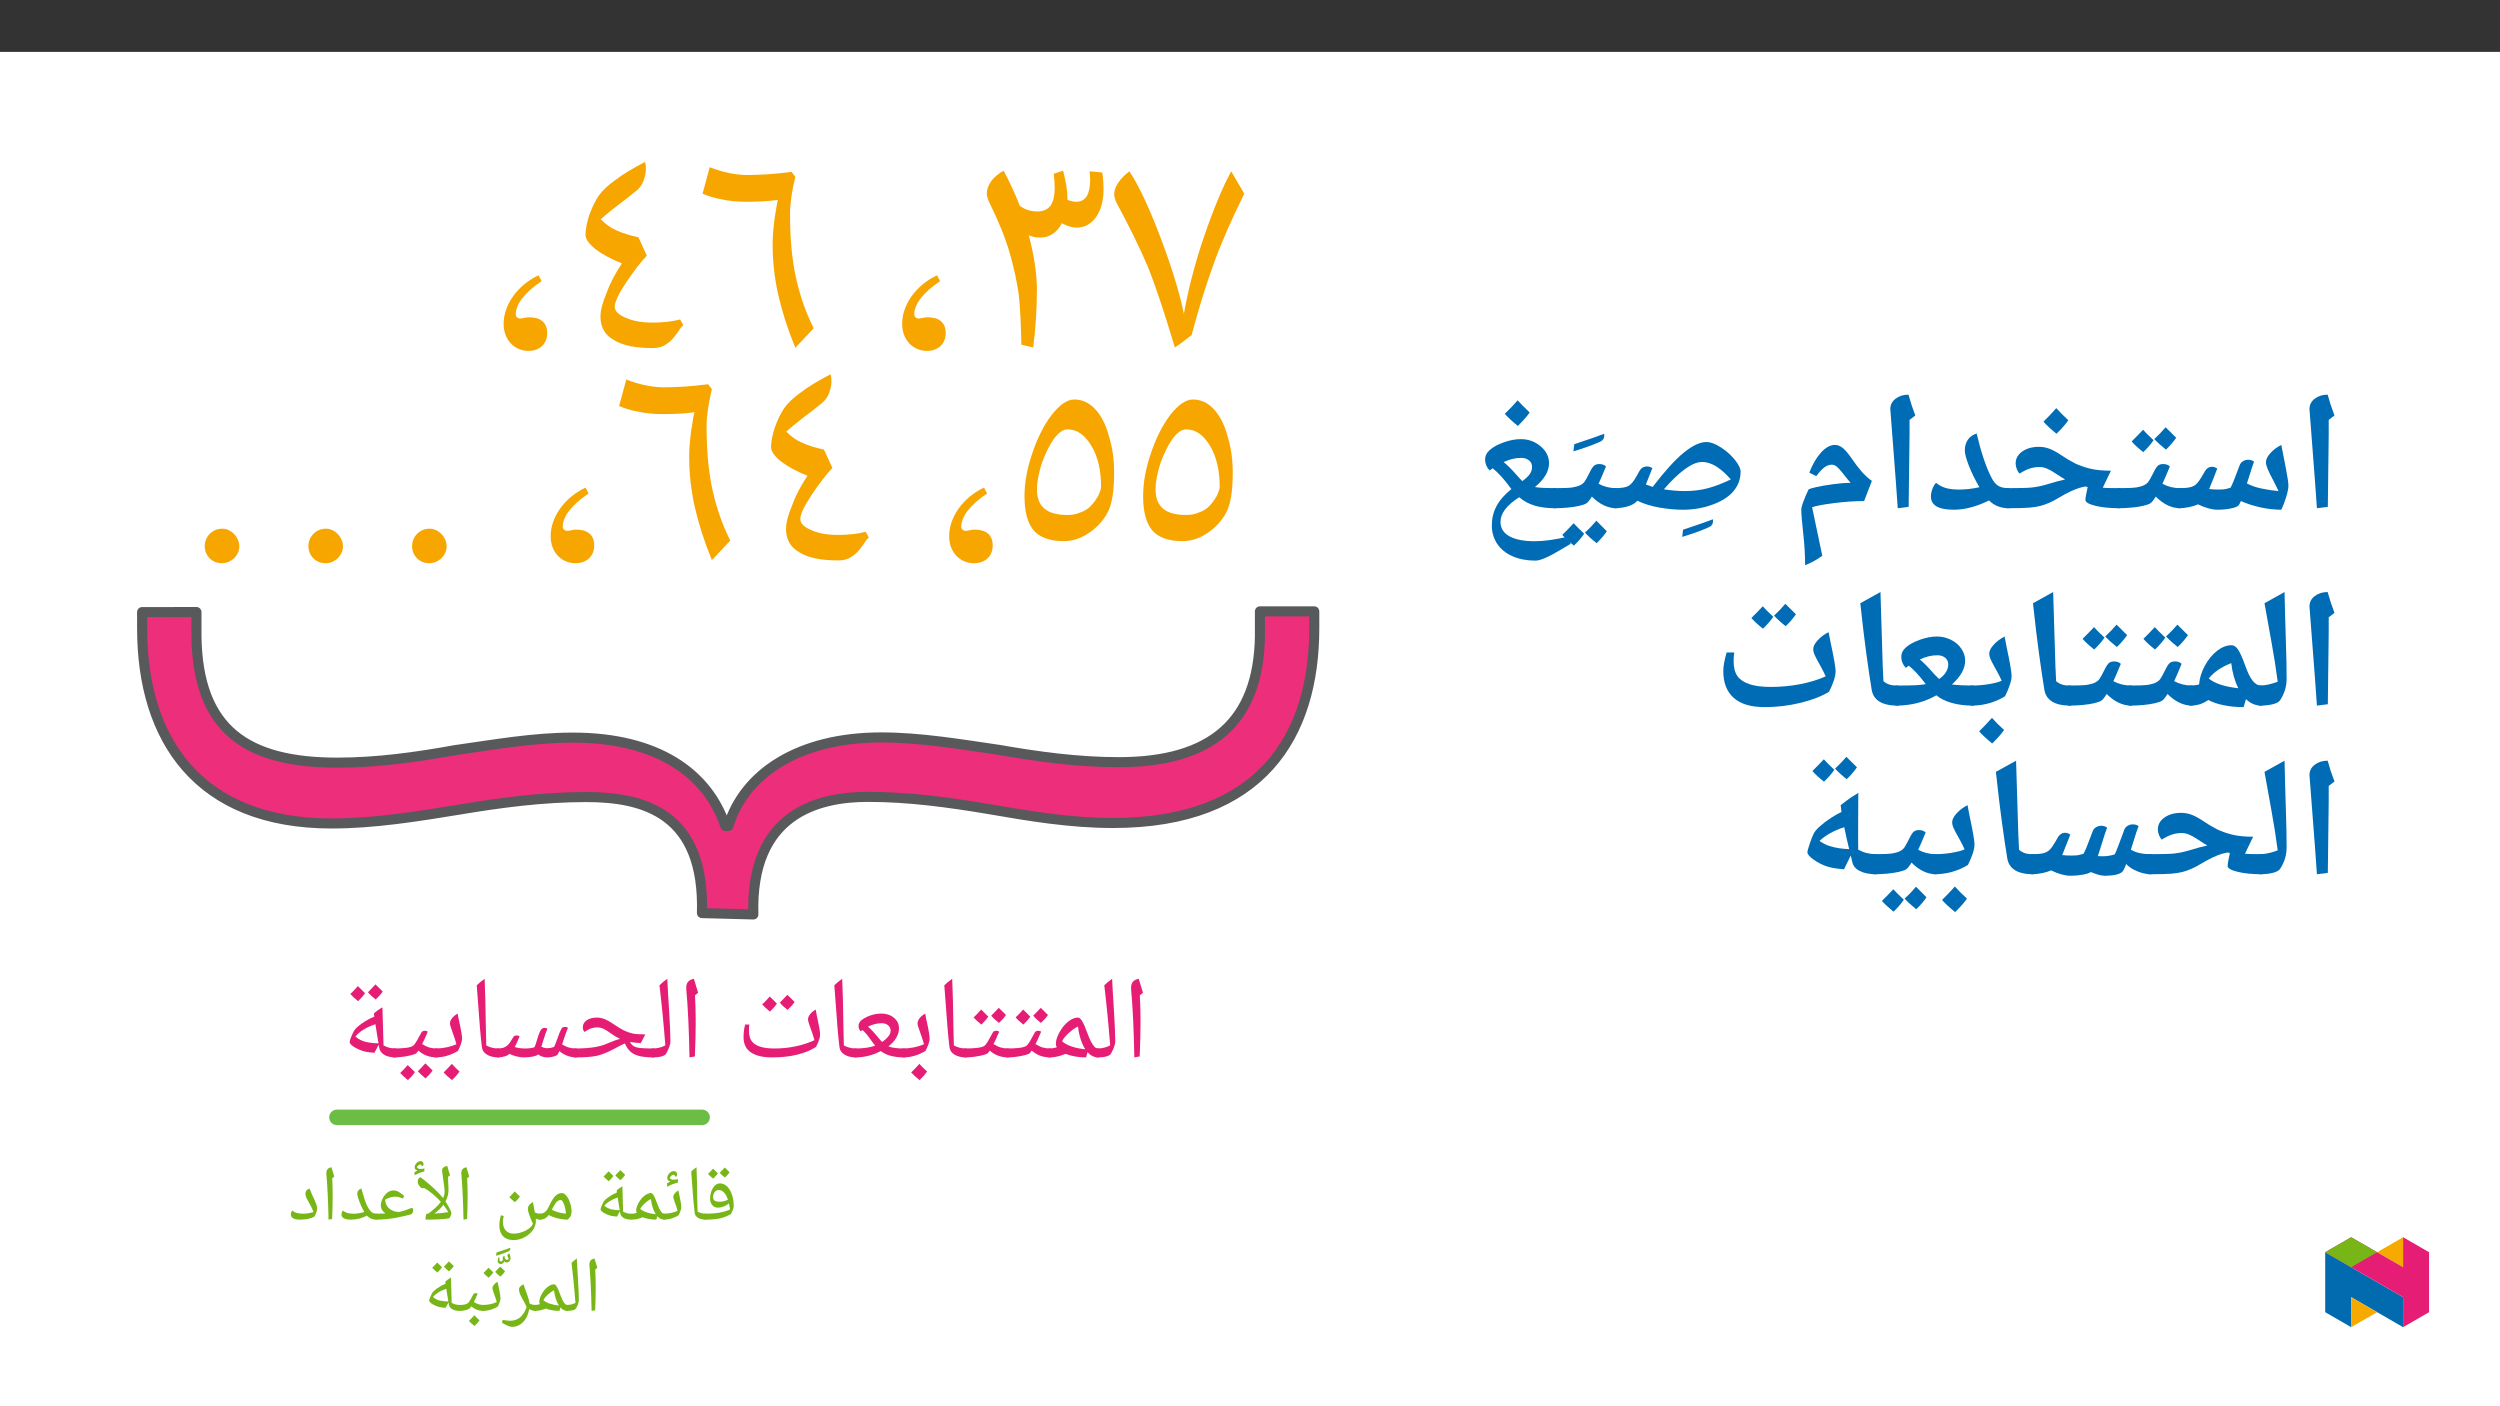 ﻿<?xml version="1.0" encoding="utf-8"?>
<svg xmlns="http://www.w3.org/2000/svg" xmlns:xlink="http://www.w3.org/1999/xlink" viewBox="0 0 960 540" version="1.1">
  <rect x="0" y="0" width="960" height="540" fill="#333333" stroke="none"/>
  <defs>
    <g>
      <symbol overflow="visible" id="glyph0-0">
        <path style="stroke:none;" d="M 29.891 0 L 29.891 -81.766 L 0 -81.766 L 0 0 Z M 22 -8.016 L 7.891 -8.016 L 7.891 -73.875 L 22 -73.875 Z M 22 -8.016 " />
      </symbol>
      <symbol overflow="visible" id="glyph0-1">
        <path style="stroke:none;" d="M 24.391 0 C 26.188 -1.203 28.328 -2.75 30.844 -4.781 C 33.359 -14.344 36.109 -23.312 39.094 -31.562 C 42.078 -39.922 46.141 -49.141 51.047 -59.062 L 46.031 -67.656 C 42.797 -61.688 39.328 -53.438 35.75 -43.031 C 32.156 -32.516 29.531 -22.469 27.859 -12.906 C 26.188 -21.047 23.188 -30.844 18.891 -42.203 C 14.578 -53.562 10.641 -62.047 6.938 -67.656 C 5.141 -66.344 3.703 -64.797 2.625 -63.234 C 1.547 -61.688 1.078 -60.125 1.078 -58.578 C 1.203 -57.625 1.438 -56.781 1.797 -55.953 C 6.938 -46.391 11 -38.141 13.875 -31.328 C 16.734 -24.391 20.203 -13.984 24.391 0 Z M 24.391 0 " />
      </symbol>
      <symbol overflow="visible" id="glyph0-2">
        <path style="stroke:none;" d="M 9.203 -59.172 C 9.203 -58.094 9.562 -56.906 10.156 -55.703 C 13.75 -48.422 16.375 -41.969 18.047 -36.109 C 19.719 -30.359 20.797 -24.984 21.516 -20.078 C 22 -15.188 22.359 -8.844 22.469 -1.078 L 27.016 0 C 27.969 -7.297 28.453 -14.938 28.453 -22.828 C 28.328 -28.688 27.375 -35.391 25.344 -43.031 L 25.469 -43.031 C 26.891 -42.438 28.328 -42.203 29.641 -42.203 C 31.562 -42.203 33.234 -42.672 34.672 -43.75 C 36.109 -44.703 37.172 -46.031 38.016 -47.703 C 40.047 -46.625 41.969 -46.031 43.75 -46.031 C 46.75 -46.031 49.141 -47.344 51.172 -50.094 C 53.078 -52.844 54.031 -56.422 54.031 -60.844 C 54.031 -62.516 53.922 -64.672 53.562 -67.188 L 48.656 -67.656 C 48.781 -66.953 48.891 -65.875 48.891 -64.312 C 48.891 -61.562 48.422 -59.531 47.578 -58.094 C 46.625 -56.672 45.312 -55.953 43.641 -55.953 C 42.672 -55.953 41.484 -56.188 40.172 -56.672 L 40.172 -57.375 C 40.172 -60.25 39.562 -63.719 38.5 -67.906 L 34.906 -66.703 C 35.141 -64.797 35.266 -63 35.266 -61.203 C 35.266 -58.219 34.672 -55.953 33.719 -54.516 C 32.516 -52.953 30.844 -52.234 28.578 -52.234 C 26.062 -52.234 23.797 -52.953 21.875 -54.391 C 20.078 -59.062 17.938 -63.594 15.656 -67.906 C 13.625 -66.703 11.953 -65.391 10.875 -63.844 C 9.797 -62.281 9.203 -60.734 9.203 -59.172 Z M 9.203 -59.172 " />
      </symbol>
      <symbol overflow="visible" id="glyph0-3">
        <path style="stroke:none;" d="M 19.969 -27.734 C 11.719 -23.797 6.578 -16.266 6.578 -9.078 C 6.578 -2.875 10.766 1.312 16.141 1.312 C 20.438 1.312 23.312 -1.438 23.312 -5.5 C 23.312 -9.562 20.797 -11.594 16.375 -11.594 C 15.062 -11.594 13.875 -11.125 12.906 -11.125 C 11.953 -11.125 11.234 -11.828 11.234 -12.672 C 11.234 -16.609 14.578 -21.047 21.156 -25.469 Z M 19.969 -27.734 " />
      </symbol>
      <symbol overflow="visible" id="glyph0-4">
        <path style="stroke:none;" d="M 38.609 0.125 L 45.672 -7.406 C 42.672 -13.266 40.406 -19.844 38.859 -26.781 C 37.297 -33.828 36.578 -41.969 36.578 -51.281 C 36.578 -55.344 37.297 -60.125 38.609 -65.516 L 37.172 -67.422 C 30.844 -66.594 25.109 -66.234 19.719 -66.234 C 15.297 -66.344 10.641 -67.312 5.734 -69.219 L 2.984 -59.062 C 4.906 -58.219 7.406 -57.375 10.281 -56.906 C 13.391 -56.188 16.5 -55.953 19.719 -55.953 C 24.625 -55.953 28.688 -56.188 31.922 -56.672 C 31.562 -55.469 31.203 -52.953 30.609 -49.25 C 30.125 -45.547 29.891 -42.312 29.891 -39.812 C 29.891 -33.109 30.609 -26.656 32.031 -20.328 C 33.469 -13.984 35.625 -7.172 38.609 0.125 Z M 38.609 0.125 " />
      </symbol>
      <symbol overflow="visible" id="glyph0-5">
        <path style="stroke:none;" d="M 8.125 -43.281 C 8.125 -41.609 9.438 -39.812 11.953 -37.781 C 14.578 -35.75 17.938 -33.953 22.109 -32.281 C 19.719 -28.688 17.688 -24.984 16.266 -21.047 C 14.578 -17.094 13.875 -14.109 13.875 -11.828 C 13.875 -7.891 15.547 -4.781 19.016 -2.875 C 22.469 -0.719 27.375 0.234 33.953 0.234 C 35.75 0.234 37.297 -0.125 38.5 -0.844 C 39.688 -1.547 40.766 -2.391 41.609 -3.344 C 42.438 -4.422 43.281 -5.375 43.875 -6.344 C 44.469 -7.297 45.062 -8.016 45.672 -8.609 L 44.469 -10.766 C 41.359 -9.922 37.781 -9.562 33.719 -9.562 C 29.766 -9.562 26.422 -10.156 23.672 -11.359 C 20.797 -12.547 19.359 -13.984 19.359 -15.656 C 19.359 -17.453 20.797 -20.562 23.672 -24.859 C 26.547 -29.172 29.172 -32.641 31.688 -35.266 L 28.453 -42.312 C 25.219 -43.031 22.359 -43.875 20.078 -44.953 C 17.812 -45.906 15.781 -47.344 13.984 -49.25 C 16.016 -51.047 19.359 -53.797 24.156 -57.375 L 27.734 -60.25 C 28.812 -61.094 29.766 -62.406 30.359 -63.844 C 30.969 -65.516 31.328 -67.062 31.328 -68.734 C 31.328 -69.703 31.203 -70.531 30.969 -71.25 C 26.188 -68.734 22.359 -66.469 19.609 -64.312 C 16.734 -62.281 14.578 -60.25 13.156 -58.219 C 11.828 -56.188 10.641 -53.797 9.562 -50.812 C 8.609 -47.812 8.125 -45.312 8.125 -43.281 Z M 8.125 -43.281 " />
      </symbol>
      <symbol overflow="visible" id="glyph0-6">
        <path style="stroke:none;" d="M 5.625 -24.391 C 5.625 -18.531 6.812 -14.109 9.078 -11.359 C 11.469 -8.609 15.297 -7.172 20.688 -7.172 C 23.906 -7.172 27.141 -8.125 30.125 -10.156 C 33.234 -12.188 35.625 -14.703 37.422 -17.938 C 39.219 -21.156 40.047 -26.297 40.047 -33.469 C 40.047 -38.375 39.453 -43.031 38.016 -47.578 C 36.828 -52.125 34.906 -55.594 32.641 -57.984 C 30.359 -60.375 27.734 -61.562 24.75 -61.562 C 22 -61.562 19.125 -59.531 16.016 -55.594 C 13.031 -51.641 10.516 -46.625 8.609 -40.891 C 6.578 -34.906 5.625 -29.531 5.625 -24.391 Z M 22 -17.219 C 14.219 -17.219 10.406 -20.438 10.406 -27.016 C 10.406 -29.766 11 -33 12.188 -36.828 C 13.516 -40.641 15.062 -43.75 16.859 -46.391 C 18.656 -48.781 20.438 -50.094 22.109 -50.094 C 25.828 -50.094 28.812 -47.938 31.328 -43.75 C 33.828 -39.562 35.031 -34.312 35.031 -28.094 C 35.031 -27.25 34.672 -26.062 33.828 -24.391 C 33 -22.953 32.031 -21.641 30.969 -20.562 C 29.891 -19.484 28.578 -18.656 27.016 -18.172 C 25.469 -17.453 23.797 -17.219 22 -17.219 Z M 22 -17.219 " />
      </symbol>
      <symbol overflow="visible" id="glyph0-7">
        <path style="stroke:none;" d="M 106.156 -5.141 C 106.156 -8.734 103.047 -11.953 99.578 -11.953 C 95.875 -11.953 92.891 -8.969 92.891 -5.266 C 92.891 -1.547 95.75 1.312 99.469 1.312 C 103.047 1.312 106.156 -1.672 106.156 -5.141 Z M 66.344 -5.141 C 66.344 -8.734 63.234 -11.953 59.781 -11.953 C 56.062 -11.953 53.078 -8.969 53.078 -5.266 C 53.078 -1.547 55.953 1.312 59.656 1.312 C 63.234 1.312 66.344 -1.672 66.344 -5.141 Z M 26.547 -5.141 C 26.547 -8.734 23.438 -11.953 19.969 -11.953 C 16.266 -11.953 13.266 -8.969 13.266 -5.266 C 13.266 -1.547 16.141 1.312 19.844 1.312 C 23.438 1.312 26.547 -1.672 26.547 -5.141 Z M 26.547 -5.141 " />
      </symbol>
      <symbol overflow="visible" id="glyph1-0">
        <path style="stroke:none;" d="M 2.234 0 L 2.234 -32.125 L 20.266 -32.125 L 20.266 0 Z M 4.422 -2.156 L 18.078 -2.156 L 18.078 -29.969 L 4.422 -29.969 Z M 4.422 -2.156 " />
      </symbol>
      <symbol overflow="visible" id="glyph1-1">
        <path style="stroke:none;" d="M 7.078 -14.984 L 7.078 -12.172 C 7.078 -9.273 6.973 -5.344 6.766 -0.375 L 4.703 0 C 4.516 -10.52 4.102 -19.25 3.469 -26.188 L 3.453 -26.766 C 3.453 -27.711 3.688 -28.469 4.156 -29.031 C 4.633 -29.602 5.391 -29.988 6.422 -30.188 C 6.461 -30 6.504 -29.82 6.547 -29.656 C 6.586 -29.5 7.078 -27.895 8.016 -24.844 L 6.812 -23.812 L 6.828 -23.594 C 6.992 -20.375 7.078 -17.504 7.078 -14.984 Z M 5.5 -32.391 Z M 5.906 2.328 Z M 5.906 2.328 " />
      </symbol>
      <symbol overflow="visible" id="glyph1-2">
        <path style="stroke:none;" d="M -0.047 0 C -0.305 0 -0.438 -0.125 -0.438 -0.375 L -0.438 -3.047 C -0.438 -3.297 -0.305 -3.422 -0.047 -3.422 C 1.773 -3.422 3.438 -3.816 4.938 -4.609 C 4.32 -12.578 3.57 -20.27 2.688 -27.688 C 3.551 -28.562 4.551 -29.395 5.688 -30.188 C 5.832 -26.969 6.078 -22.727 6.422 -17.469 C 6.691 -13.07 6.852 -9.27 6.906 -6.062 C 6.906 -5.551 6.754 -4.875 6.453 -4.031 C 6.148 -3.188 5.77 -2.363 5.312 -1.562 C 4.77 -0.52 2.984 0 -0.047 0 Z M 3.562 -32.391 Z M 5.406 1.312 Z M 5.406 2.328 Z M 5.406 2.328 " />
      </symbol>
      <symbol overflow="visible" id="glyph1-3">
        <path style="stroke:none;" d="M 0 0 C -0.25 0 -0.375 -0.125 -0.375 -0.375 L -0.375 -3.047 C -0.375 -3.297 -0.25 -3.422 0 -3.422 C 1 -3.422 1.977 -3.578 2.938 -3.891 C 2.707 -4.316 2.594 -4.781 2.594 -5.281 C 2.594 -6.52 3.051 -7.973 3.969 -9.641 C 4.883 -11.316 5.988 -12.676 7.281 -13.719 C 8.582 -14.77 9.828 -15.297 11.016 -15.297 C 11.504 -15.297 11.953 -15 12.359 -14.406 C 12.773 -13.82 13.172 -13.094 13.547 -12.219 C 13.93 -11.344 14.305 -10.391 14.672 -9.359 C 15.047 -8.336 15.441 -7.383 15.859 -6.5 C 16.273 -5.625 16.723 -4.891 17.203 -4.297 C 17.691 -3.711 18.242 -3.422 18.859 -3.422 C 19.191 -3.422 19.359 -3.27 19.359 -2.969 L 19.359 -0.484 C 19.359 -0.16 19.191 0 18.859 0 C 17.328 0 15.957 -0.66 14.75 -1.984 L 14.188 0 C 11.32 0 8.742 -0.438 6.453 -1.312 L 6.344 -1.344 C 4.914 -0.812 3.738 -0.453 2.812 -0.266 C 1.883 -0.086 0.945 0 0 0 Z M 11.094 -11.844 C 9.969 -11.344 8.773 -10.516 7.516 -9.359 C 6.266 -8.211 5.414 -7.148 4.969 -6.172 C 6.914 -4.535 9.891 -3.52 13.891 -3.125 C 13.242 -4.07 12.66 -5.328 12.141 -6.891 C 11.629 -8.453 11.281 -10.102 11.094 -11.844 Z M 8.766 -17.484 Z M 11.75 1.312 Z M 10.875 2.766 Z M 10.875 2.766 " />
      </symbol>
      <symbol overflow="visible" id="glyph1-4">
        <path style="stroke:none;" d="M 12.016 -10.234 C 12.43 -10.234 12.801 -10.117 13.125 -9.891 C 12.582 -8.586 12.102 -7.492 11.688 -6.609 C 11.281 -5.734 11.031 -5.242 10.938 -5.141 C 11.945 -4.492 12.891 -4.047 13.766 -3.797 C 14.641 -3.547 15.586 -3.422 16.609 -3.422 C 16.859 -3.422 16.984 -3.297 16.984 -3.047 L 16.984 -0.375 C 16.984 -0.125 16.859 0 16.609 0 C 13.836 0 11.469 -0.867 9.5 -2.609 L 8.766 -1.641 C 8.461 -1.305 7.375 -0.945 5.5 -0.562 C 3.633 -0.188 1.801 0 0 0 C -0.25 0 -0.375 -0.125 -0.375 -0.375 L -0.375 -3.047 C -0.375 -3.297 -0.25 -3.422 0 -3.422 C 1.863 -3.422 3.441 -3.5 4.734 -3.656 C 6.035 -3.82 6.953 -4.094 7.484 -4.469 C 8.016 -4.852 8.801 -6.051 9.844 -8.062 L 10.641 -9.516 C 10.898 -9.992 11.359 -10.234 12.016 -10.234 Z M 9.734 -12.438 Z M 8.5 1.312 Z M 8.5 2.328 Z M 8.938 -15.672 C 8.395 -14.805 7.508 -13.781 6.281 -12.594 C 4.938 -13.676 3.941 -14.594 3.297 -15.344 C 4.086 -16.07 5.055 -17.082 6.203 -18.375 C 6.547 -18 7.457 -17.098 8.938 -15.672 Z M 15.734 -16.297 C 15.172 -15.41 14.27 -14.391 13.031 -13.234 C 11.758 -14.242 10.77 -15.164 10.062 -16 C 10.383 -16.289 11.352 -17.301 12.969 -19.031 C 13.312 -18.645 14.234 -17.734 15.734 -16.297 Z M 9.672 -12.156 Z M 9.453 -20.125 Z M 9.672 -12.594 Z M 9.672 -12.594 " />
      </symbol>
      <symbol overflow="visible" id="glyph1-5">
        <path style="stroke:none;" d="M 12.156 -3.047 L 12.156 -0.375 C 12.156 -0.125 12.031 0 11.781 0 C 10.008 0 8.539 -0.348 7.375 -1.047 C 6.207 -1.742 5.551 -2.695 5.406 -3.906 C 4.926 -7.75 4.414 -13.676 3.875 -21.688 L 3.422 -27.688 C 4.266 -28.531 5.273 -29.363 6.453 -30.188 C 6.66 -25.613 6.82 -19.145 6.938 -10.781 L 7.094 -4.594 C 8.5 -3.812 10.062 -3.422 11.781 -3.422 C 12.031 -3.422 12.156 -3.297 12.156 -3.047 Z M 5.094 -32.391 Z M 7.797 2.328 Z M 7.797 2.328 " />
      </symbol>
      <symbol overflow="visible" id="glyph1-6">
        <path style="stroke:none;" d="M 0 0 C -0.25 0 -0.375 -0.125 -0.375 -0.375 L -0.375 -3.047 C -0.375 -3.297 -0.25 -3.422 0 -3.422 C 1.363 -3.422 2.758 -3.57 4.188 -3.875 C 5.625 -4.176 6.879 -4.578 7.953 -5.078 C 7.578 -6.461 7.035 -8.109 6.328 -10.016 C 5.754 -11.566 5.469 -12.57 5.469 -13.031 C 5.469 -13.688 5.734 -14.359 6.266 -15.047 C 6.805 -15.734 7.523 -16.328 8.422 -16.828 C 8.547 -15.984 8.895 -14.266 9.469 -11.672 C 9.895 -9.691 10.109 -8.148 10.109 -7.047 C 10.109 -6.609 9.969 -5.973 9.688 -5.141 C 9.406 -4.316 9.02 -3.43 8.531 -2.484 C 5.758 -0.828 2.914 0 0 0 Z M 6.234 -19.031 Z M 5.719 1.312 Z M 5.719 2.328 Z M 9.156 5.422 C 8.457 6.43 7.492 7.531 6.266 8.719 C 4.973 7.707 3.895 6.727 3.031 5.781 C 4.375 4.457 5.422 3.359 6.172 2.484 C 7.211 3.609 8.207 4.586 9.156 5.422 Z M 6.156 5.781 Z M 6.172 2.047 Z M 6.266 9.156 Z M 6.172 1.391 Z M 6.172 1.391 " />
      </symbol>
      <symbol overflow="visible" id="glyph1-7">
        <path style="stroke:none;" d="M 18.938 0 C 15.156 0 12.242 -0.734 10.203 -2.203 L 9.859 -2.438 L 9.422 -2.203 C 6.555 -0.734 3.43 0 0.047 0 C -0.234 0 -0.375 -0.141 -0.375 -0.422 L -0.375 -3.016 C -0.375 -3.285 -0.234 -3.422 0.047 -3.422 C 3.16 -3.422 5.727 -3.781 7.75 -4.5 L 6.938 -5.531 C 5.75 -7.219 4.883 -8.379 4.344 -9.016 C 3.801 -9.648 3.312 -10.145 2.875 -10.5 L 2.172 -10.016 C 1.629 -10.609 1.359 -11.273 1.359 -12.016 C 1.359 -13.066 1.879 -13.938 2.922 -14.625 C 3.961 -15.32 5.102 -15.863 6.344 -16.25 C 7.594 -16.633 8.863 -16.828 10.156 -16.828 C 12.082 -16.828 13.688 -16.285 14.969 -15.203 C 16.25 -14.129 16.891 -12.797 16.891 -11.203 C 16.891 -10.336 16.734 -9.508 16.422 -8.719 C 16.109 -7.926 15.691 -7.191 15.172 -6.516 C 14.648 -5.836 13.879 -5.078 12.859 -4.234 C 14.117 -3.691 16.145 -3.422 18.938 -3.422 C 19.227 -3.422 19.375 -3.285 19.375 -3.016 L 19.375 -0.422 C 19.375 -0.141 19.227 0 18.938 0 Z M 13.688 -10.234 C 13.688 -11.086 13.367 -11.781 12.734 -12.312 C 12.109 -12.852 11.289 -13.125 10.281 -13.125 C 8.445 -13.125 6.68 -12.68 4.984 -11.797 C 6.066 -10.93 7.504 -9.383 9.297 -7.156 C 9.629 -6.738 10.004 -6.332 10.422 -5.938 C 11.41 -6.602 12.203 -7.312 12.797 -8.062 C 13.391 -8.82 13.688 -9.547 13.688 -10.234 Z M 9.516 -19.031 Z M 9.938 1.312 Z M 9.938 2.328 Z M 9.938 2.328 " />
      </symbol>
      <symbol overflow="visible" id="glyph1-8">
        <path style="stroke:none;" d="M 14.125 0 C 10.594 0 7.879 -0.633 5.984 -1.906 C 4.086 -3.188 3.141 -5.109 3.141 -7.672 C 3.141 -9.523 3.344 -11.172 3.75 -12.609 L 5.359 -12.609 C 5.328 -12.492 5.289 -12.188 5.25 -11.688 C 5.219 -11.188 5.203 -10.754 5.203 -10.391 C 5.203 -8.648 5.531 -7.301 6.188 -6.344 C 6.852 -5.395 7.906 -4.672 9.344 -4.172 C 10.789 -3.672 12.703 -3.422 15.078 -3.422 C 17.867 -3.422 20.598 -3.707 23.266 -4.281 C 25.93 -4.852 28.297 -5.629 30.359 -6.609 C 30.047 -7.859 29.504 -9.508 28.734 -11.562 C 28.172 -13.082 27.891 -14.082 27.891 -14.562 C 27.891 -15.207 28.145 -15.867 28.656 -16.547 C 29.164 -17.223 29.895 -17.832 30.844 -18.375 C 30.977 -17.488 31.141 -16.613 31.328 -15.75 C 31.523 -14.883 31.707 -14.035 31.875 -13.203 C 32.051 -12.367 32.203 -11.562 32.328 -10.781 C 32.453 -10.008 32.516 -9.281 32.516 -8.594 C 32.516 -7.551 31.992 -6.023 30.953 -4.016 C 28.984 -2.742 26.57 -1.754 23.719 -1.047 C 20.875 -0.348 17.676 0 14.125 0 Z M 16.438 -17.938 Z M 17 1.312 Z M 17 2.328 Z M 15.938 -20.672 C 15.395 -19.805 14.508 -18.781 13.281 -17.594 C 11.938 -18.676 10.941 -19.594 10.297 -20.344 C 11.086 -21.07 12.055 -22.082 13.203 -23.375 C 13.547 -23 14.457 -22.098 15.938 -20.672 Z M 22.734 -21.297 C 22.172 -20.41 21.27 -19.391 20.031 -18.234 C 18.758 -19.242 17.77 -20.164 17.062 -21 C 17.383 -21.289 18.352 -22.301 19.969 -24.031 C 20.312 -23.645 21.234 -22.734 22.734 -21.297 Z M 16.672 -17.156 Z M 16.453 -25.125 Z M 16.672 -17.594 Z M 16.672 -17.594 " />
      </symbol>
      <symbol overflow="visible" id="glyph1-9">
        <path style="stroke:none;" d="M 0 0 C -0.25 0 -0.375 -0.125 -0.375 -0.375 L -0.375 -3.047 C -0.375 -3.297 -0.25 -3.422 0 -3.422 C 2.812 -3.422 5.25 -3.578 7.312 -3.891 C 9.383 -4.211 11.242 -4.75 12.891 -5.5 C 14.828 -6.344 16.332 -6.875 17.406 -7.094 C 16.227 -7.633 15.078 -8.32 13.953 -9.156 C 12.773 -10.02 11.797 -10.629 11.016 -10.984 C 10.234 -11.348 9.453 -11.531 8.672 -11.531 C 7.242 -11.531 5.957 -11.164 4.812 -10.438 L 3.75 -9.781 C 3.312 -10.219 3.094 -10.801 3.094 -11.531 C 3.094 -12.664 3.594 -13.578 4.594 -14.266 C 5.594 -14.953 6.906 -15.297 8.531 -15.297 C 9.488 -15.297 10.445 -15.109 11.406 -14.734 C 12.375 -14.359 13.508 -13.723 14.812 -12.828 C 16.363 -11.766 17.688 -10.957 18.781 -10.406 C 19.883 -9.852 20.992 -9.453 22.109 -9.203 C 23.223 -8.953 24.879 -8.828 27.078 -8.828 L 25.359 -5.5 C 23.922 -5.57 22.641 -5.703 21.516 -5.891 L 21.219 -5.859 L 21.406 -5.578 C 21.926 -4.703 22.711 -4.125 23.766 -3.844 C 24.828 -3.562 27.016 -3.422 30.328 -3.422 C 30.586 -3.422 30.719 -3.297 30.719 -3.047 L 30.719 -0.375 C 30.719 -0.125 30.586 0 30.328 0 C 28.098 -0.008 26.301 -0.176 24.938 -0.5 C 23.57 -0.82 22.457 -1.332 21.594 -2.031 C 20.727 -2.727 19.938 -3.836 19.219 -5.359 L 18.062 -4.828 L 14.375 -2.906 C 12.133 -1.75 10.109 -0.973 8.297 -0.578 C 6.484 -0.191 3.719 0 0 0 Z M 14.547 -17.484 Z M 14.328 1.312 Z M 14.328 2.328 Z M 14.328 2.328 " />
      </symbol>
      <symbol overflow="visible" id="glyph1-10">
        <path style="stroke:none;" d="M 30.219 0 C 29.039 0 27.875 -0.223 26.719 -0.672 C 25.57 -1.117 24.602 -1.707 23.812 -2.438 L 23.188 -1.203 C 22.945 -0.859 22.426 -0.57 21.625 -0.344 C 20.832 -0.113 20.023 0 19.203 0 C 17.867 0 16.664 -0.379 15.594 -1.141 C 15.352 -0.836 14.766 -0.578 13.828 -0.359 C 12.891 -0.148 11.672 -0.031 10.172 0 C 9.305 0 8.32 -0.133 7.219 -0.406 C 6.113 -0.688 5.258 -1.016 4.656 -1.391 C 4.227 -0.961 3.598 -0.625 2.766 -0.375 C 1.93 -0.125 1.008 0 0 0 C -0.25 0 -0.375 -0.125 -0.375 -0.375 L -0.375 -3.047 C -0.375 -3.297 -0.25 -3.422 0 -3.422 C 0.832 -3.422 1.523 -3.5 2.078 -3.656 C 2.629 -3.812 3.148 -4.078 3.641 -4.453 C 4.023 -4.766 4.305 -5.035 4.484 -5.266 C 4.672 -5.492 5.191 -6.312 6.047 -7.719 C 6.305 -8.195 6.766 -8.438 7.422 -8.438 C 7.816 -8.438 8.188 -8.328 8.531 -8.109 C 7.594 -5.828 6.969 -4.457 6.656 -4 C 6.875 -3.895 7.359 -3.77 8.109 -3.625 C 8.859 -3.488 9.707 -3.422 10.656 -3.422 C 12.062 -3.422 13.238 -3.578 14.188 -3.891 C 14.363 -4.172 14.539 -4.594 14.719 -5.156 C 15.477 -7.707 16.008 -9.289 16.312 -9.906 C 16.613 -10.52 16.906 -10.91 17.188 -11.078 C 17.477 -11.254 17.801 -11.344 18.156 -11.344 C 18.551 -11.344 18.898 -11.234 19.203 -11.016 C 18.797 -10.148 18.188 -8.395 17.375 -5.75 L 16.875 -4.109 C 17.332 -3.891 17.727 -3.738 18.062 -3.656 C 18.395 -3.57 18.797 -3.531 19.266 -3.531 C 20.004 -3.531 20.832 -3.691 21.75 -4.016 C 21.988 -4.391 22.422 -5.469 23.047 -7.25 C 23.297 -8 23.551 -8.703 23.812 -9.359 C 24.082 -10.016 24.344 -10.57 24.594 -11.031 C 24.852 -11.488 25.32 -11.719 26 -11.719 C 26.414 -11.719 26.773 -11.602 27.078 -11.375 C 26.66 -10.383 25.91 -8.266 24.828 -5.016 L 25.531 -4.594 C 26.895 -3.812 28.457 -3.422 30.219 -3.422 C 30.469 -3.422 30.594 -3.297 30.594 -3.047 L 30.594 -0.375 C 30.594 -0.125 30.469 0 30.219 0 Z M 15.75 -14.859 Z M 14.969 1.312 Z M 14.969 2.328 Z M 14.969 2.328 " />
      </symbol>
      <symbol overflow="visible" id="glyph1-11">
        <path style="stroke:none;" d="M 12.016 -10.234 C 12.43 -10.234 12.801 -10.117 13.125 -9.891 C 12.582 -8.586 12.102 -7.492 11.688 -6.609 C 11.281 -5.734 11.031 -5.242 10.938 -5.141 C 11.945 -4.492 12.891 -4.047 13.766 -3.797 C 14.641 -3.547 15.586 -3.422 16.609 -3.422 C 16.859 -3.422 16.984 -3.297 16.984 -3.047 L 16.984 -0.375 C 16.984 -0.125 16.859 0 16.609 0 C 13.836 0 11.469 -0.867 9.5 -2.609 L 8.766 -1.641 C 8.461 -1.305 7.375 -0.945 5.5 -0.562 C 3.633 -0.188 1.801 0 0 0 C -0.25 0 -0.375 -0.125 -0.375 -0.375 L -0.375 -3.047 C -0.375 -3.297 -0.25 -3.422 0 -3.422 C 1.863 -3.422 3.441 -3.5 4.734 -3.656 C 6.035 -3.82 6.953 -4.094 7.484 -4.469 C 8.016 -4.852 8.801 -6.051 9.844 -8.062 L 10.641 -9.516 C 10.898 -9.992 11.359 -10.234 12.016 -10.234 Z M 9.734 -12.438 Z M 8.5 1.312 Z M 8.5 2.328 Z M 8.172 5.641 C 7.629 6.504 6.742 7.531 5.516 8.719 C 4.172 7.633 3.176 6.723 2.531 5.984 C 3.32 5.242 4.285 4.227 5.422 2.938 C 5.691 3.219 6.609 4.117 8.172 5.641 Z M 14.969 5.016 C 14.426 5.859 13.523 6.875 12.266 8.062 C 10.961 7.02 9.973 6.102 9.297 5.312 C 9.973 4.695 10.938 3.688 12.188 2.281 C 12.457 2.57 13.383 3.484 14.969 5.016 Z M 8.766 5.781 Z M 8.672 2.281 Z M 8.812 9.156 Z M 8.812 9.156 " />
      </symbol>
      <symbol overflow="visible" id="glyph1-12">
        <path style="stroke:none;" d="M 13.547 -1.766 C 11.898 -1.91 10.77 -2.051 10.156 -2.188 C 9.539 -2.32 8.898 -2.52 8.234 -2.781 C 7.566 -3.039 6.879 -3.363 6.172 -3.75 C 5.473 -4.145 4.941 -4.523 4.578 -4.891 C 4.223 -5.266 4.047 -5.602 4.047 -5.906 C 4.047 -6.301 4.25 -6.984 4.656 -7.953 C 5.062 -8.922 5.395 -9.629 5.656 -10.078 C 6.113 -10.922 7.109 -11.883 8.641 -12.969 C 10.172 -14.062 11.789 -14.953 13.5 -15.641 L 13.344 -16.875 C 14.383 -17.812 15.477 -18.594 16.625 -19.219 L 17.047 -4.609 C 18.398 -3.816 19.957 -3.422 21.719 -3.422 C 21.969 -3.422 22.094 -3.297 22.094 -3.047 L 22.094 -0.375 C 22.094 -0.125 21.969 0 21.719 0 C 19.906 0 18.43 -0.336 17.297 -1.016 C 16.172 -1.703 15.52 -2.664 15.344 -3.906 L 15.188 -4.859 Z M 6.25 -8 C 7.445 -6.969 8.781 -6.285 10.25 -5.953 C 11.719 -5.617 13.336 -5.438 15.109 -5.406 L 13.938 -12.656 L 13.922 -12.75 C 10.328 -11.52 7.77 -9.938 6.25 -8 Z M 11.422 -21.422 Z M 14.734 1.312 Z M 13.859 2.766 Z M 9.938 -24.672 C 9.395 -23.805 8.508 -22.781 7.281 -21.594 C 5.938 -22.676 4.941 -23.594 4.297 -24.344 C 5.086 -25.07 6.055 -26.082 7.203 -27.375 C 7.547 -27 8.457 -26.098 9.938 -24.672 Z M 16.734 -25.297 C 16.172 -24.41 15.27 -23.391 14.031 -22.234 C 12.758 -23.242 11.77 -24.164 11.062 -25 C 11.383 -25.289 12.352 -26.301 13.969 -28.031 C 14.312 -27.645 15.234 -26.734 16.734 -25.297 Z M 10.672 -21.156 Z M 10.453 -29.125 Z M 10.672 -21.594 Z M 10.672 -21.594 " />
      </symbol>
      <symbol overflow="visible" id="glyph2-0">
        <path style="stroke:none;" d="M 1.5 0 L 1.5 -21.422 L 13.5 -21.422 L 13.5 0 Z M 2.938 -1.438 L 12.062 -1.438 L 12.062 -19.984 L 2.938 -19.984 Z M 2.938 -1.438 " />
      </symbol>
      <symbol overflow="visible" id="glyph2-1">
        <path style="stroke:none;" d="M 9.641 -3.891 C 9.547 -4.711 9.41 -5.5 9.234 -6.25 C 8.629 -5.738 7.953 -5.332 7.203 -5.031 C 6.453 -4.738 5.707 -4.594 4.969 -4.594 C 4.082 -4.594 3.363 -4.926 2.812 -5.594 C 2.27 -6.258 2 -7.094 2 -8.094 C 2 -9.633 2.363 -10.988 3.094 -12.156 C 3.832 -13.332 4.707 -13.922 5.719 -13.922 C 6.75 -13.922 7.664 -13.547 8.469 -12.797 C 9.27 -12.055 9.906 -11.004 10.375 -9.641 C 10.844 -8.273 11.078 -6.801 11.078 -5.219 C 11.078 -4.531 10.723 -3.516 10.016 -2.172 C 8.805 -1.422 7.445 -0.867 5.938 -0.516 C 4.438 -0.172 2.469 0 0.031 0 C -0.156 0 -0.25 -0.094 -0.25 -0.281 L -0.25 -2 C -0.25 -2.188 -0.156 -2.281 0.031 -2.281 C 2.188 -2.281 4.008 -2.41 5.5 -2.672 C 7 -2.93 8.379 -3.336 9.641 -3.891 Z M 5.266 -11.375 C 4.648 -11.375 4.141 -11.098 3.734 -10.547 C 3.336 -9.992 3.141 -9.375 3.141 -8.688 C 3.141 -8.062 3.336 -7.602 3.734 -7.312 C 4.141 -7.02 4.789 -6.875 5.688 -6.875 C 6.664 -6.875 7.719 -7.125 8.844 -7.625 C 8.457 -8.844 7.957 -9.77 7.344 -10.406 C 6.738 -11.051 6.047 -11.375 5.266 -11.375 Z M 5.891 -15.375 Z M 6.797 0.875 Z M 6.797 1.547 Z M 4.969 -17.781 C 4.602 -17.195 4.008 -16.516 3.188 -15.734 C 2.289 -16.453 1.629 -17.062 1.203 -17.562 C 1.723 -18.051 2.363 -18.723 3.125 -19.578 C 3.363 -19.336 3.977 -18.738 4.969 -17.781 Z M 9.484 -18.203 C 9.117 -17.609 8.52 -16.926 7.688 -16.156 C 6.832 -16.82 6.172 -17.438 5.703 -18 C 5.922 -18.195 6.566 -18.867 7.641 -20.016 C 7.879 -19.766 8.492 -19.16 9.484 -18.203 Z M 5.453 -15.438 Z M 5.297 -20.75 Z M 5.453 -15.734 Z M 5.453 -15.734 " />
      </symbol>
      <symbol overflow="visible" id="glyph2-2">
        <path style="stroke:none;" d="M 8.094 -2.031 L 8.094 -0.25 C 8.094 -0.082 8.016 0 7.859 0 C 6.672 0 5.688 -0.227 4.906 -0.688 C 4.133 -1.156 3.703 -1.797 3.609 -2.609 C 3.285 -5.172 2.941 -9.117 2.578 -14.453 L 2.281 -18.453 C 2.844 -19.023 3.52 -19.582 4.312 -20.125 C 4.445 -17.082 4.551 -12.77 4.625 -7.188 L 4.734 -3.062 C 5.672 -2.539 6.711 -2.281 7.859 -2.281 C 8.016 -2.281 8.094 -2.195 8.094 -2.031 Z M 3.406 -21.594 Z M 5.203 1.547 Z M 5.203 1.547 " />
      </symbol>
      <symbol overflow="visible" id="glyph2-3">
        <path style="stroke:none;" d="M 0 0 C -0.164 0 -0.25 -0.082 -0.25 -0.25 L -0.25 -2.031 C -0.25 -2.195 -0.164 -2.281 0 -2.281 C 0.906 -2.281 1.836 -2.379 2.797 -2.578 C 3.754 -2.785 4.586 -3.055 5.297 -3.391 C 5.047 -4.316 4.688 -5.414 4.219 -6.688 C 3.832 -7.719 3.641 -8.383 3.641 -8.688 C 3.641 -9.125 3.816 -9.57 4.172 -10.031 C 4.535 -10.488 5.016 -10.883 5.609 -11.219 C 5.703 -10.656 5.938 -9.508 6.312 -7.781 C 6.594 -6.457 6.734 -5.43 6.734 -4.703 C 6.734 -4.41 6.641 -3.988 6.453 -3.438 C 6.273 -2.883 6.02 -2.289 5.688 -1.656 C 3.844 -0.551 1.945 0 0 0 Z M 4.156 -12.688 Z M 3.812 0.875 Z M 3.812 1.547 Z M 4.234 -16.672 L 4.266 -16.828 C 4.266 -16.91 4.223 -17 4.141 -17.094 C 4.066 -17.188 3.961 -17.234 3.828 -17.234 C 3.492 -17.234 3.18 -17.109 2.891 -16.859 C 2.609 -16.609 2.41 -16.312 2.297 -15.969 C 2.617 -15.539 3.125 -15.328 3.812 -15.328 C 4.301 -15.328 4.863 -15.395 5.5 -15.531 L 5.422 -14.25 C 4.617 -14.039 3.941 -13.832 3.391 -13.625 C 2.836 -13.414 2.148 -13.082 1.328 -12.625 L 1.25 -13.922 L 1.875 -14.297 L 2.547 -14.672 C 1.742 -14.828 1.344 -15.27 1.344 -16 C 1.344 -16.633 1.602 -17.227 2.125 -17.781 C 2.645 -18.344 3.195 -18.625 3.781 -18.625 C 4.258 -18.625 4.598 -18.504 4.797 -18.266 C 5.004 -18.023 5.109 -17.734 5.109 -17.391 C 5.109 -17.141 5.031 -16.844 4.875 -16.5 Z M 3.25 -19.359 Z M 3.734 -12.781 Z M 3.734 -12.781 " />
      </symbol>
      <symbol overflow="visible" id="glyph2-4">
        <path style="stroke:none;" d="M 0 0 C -0.164 0 -0.25 -0.082 -0.25 -0.25 L -0.25 -2.031 C -0.25 -2.195 -0.164 -2.281 0 -2.281 C 0.664 -2.281 1.32 -2.383 1.969 -2.594 C 1.812 -2.875 1.734 -3.18 1.734 -3.516 C 1.734 -4.348 2.035 -5.316 2.641 -6.422 C 3.254 -7.535 3.992 -8.441 4.859 -9.141 C 5.723 -9.848 6.551 -10.203 7.344 -10.203 C 7.676 -10.203 7.977 -10.004 8.25 -9.609 C 8.52 -9.223 8.781 -8.734 9.031 -8.141 C 9.289 -7.555 9.539 -6.922 9.781 -6.234 C 10.031 -5.555 10.289 -4.922 10.562 -4.328 C 10.844 -3.742 11.145 -3.254 11.469 -2.859 C 11.789 -2.473 12.156 -2.281 12.562 -2.281 C 12.789 -2.281 12.906 -2.18 12.906 -1.984 L 12.906 -0.328 C 12.906 -0.109 12.789 0 12.562 0 C 11.551 0 10.641 -0.438 9.828 -1.312 L 9.469 0 C 7.551 0 5.832 -0.289 4.312 -0.875 L 4.234 -0.891 C 3.273 -0.535 2.488 -0.297 1.875 -0.172 C 1.258 -0.055 0.633 0 0 0 Z M 7.391 -7.891 C 6.641 -7.555 5.848 -7.004 5.016 -6.234 C 4.18 -5.473 3.613 -4.766 3.312 -4.109 C 4.613 -3.016 6.598 -2.336 9.266 -2.078 C 8.828 -2.711 8.438 -3.551 8.094 -4.594 C 7.758 -5.633 7.523 -6.734 7.391 -7.891 Z M 5.844 -11.656 Z M 7.844 0.875 Z M 7.25 1.844 Z M 7.25 1.844 " />
      </symbol>
      <symbol overflow="visible" id="glyph2-5">
        <path style="stroke:none;" d="M 8.359 -1.172 C 7.266 -1.266 6.516 -1.359 6.109 -1.453 C 5.703 -1.547 5.273 -1.676 4.828 -1.844 C 4.379 -2.02 3.922 -2.238 3.453 -2.5 C 2.984 -2.77 2.629 -3.023 2.391 -3.266 C 2.148 -3.516 2.031 -3.738 2.031 -3.938 C 2.031 -4.207 2.164 -4.66 2.438 -5.297 C 2.707 -5.941 2.93 -6.414 3.109 -6.719 C 3.41 -7.281 4.07 -7.922 5.094 -8.641 C 6.113 -9.367 7.191 -9.969 8.328 -10.438 L 8.234 -11.25 C 8.922 -11.875 9.648 -12.395 10.422 -12.812 L 10.688 -3.078 C 11.602 -2.547 12.645 -2.281 13.812 -2.281 C 13.977 -2.281 14.062 -2.195 14.062 -2.031 L 14.062 -0.25 C 14.062 -0.082 13.977 0 13.812 0 C 12.602 0 11.617 -0.223 10.859 -0.672 C 10.109 -1.129 9.676 -1.773 9.562 -2.609 L 9.469 -3.234 Z M 3.5 -5.328 C 4.301 -4.648 5.188 -4.195 6.156 -3.969 C 7.133 -3.75 8.219 -3.629 9.406 -3.609 L 8.625 -8.438 L 8.609 -8.5 C 6.223 -7.676 4.52 -6.617 3.5 -5.328 Z M 6.938 -14.281 Z M 9.156 0.875 Z M 8.562 1.844 Z M 6.969 -16.781 C 6.602 -16.195 6.008 -15.516 5.188 -14.734 C 4.289 -15.453 3.629 -16.062 3.203 -16.562 C 3.723 -17.051 4.363 -17.723 5.125 -18.578 C 5.363 -18.336 5.977 -17.738 6.969 -16.781 Z M 11.484 -17.203 C 11.117 -16.609 10.52 -15.926 9.688 -15.156 C 8.832 -15.82 8.172 -16.438 7.703 -17 C 7.922 -17.195 8.566 -17.867 9.641 -19.016 C 9.879 -18.766 10.492 -18.16 11.484 -17.203 Z M 7.453 -14.438 Z M 7.297 -19.75 Z M 7.453 -14.734 Z M 7.453 -14.734 " />
      </symbol>
      <symbol overflow="visible" id="glyph2-6">
        <path style="stroke:none;" d="M 0 0 C -0.164 0 -0.25 -0.082 -0.25 -0.25 L -0.25 -2.031 C -0.25 -2.195 -0.164 -2.281 0 -2.281 C 0.758 -2.281 1.398 -2.461 1.922 -2.828 C 2.441 -3.203 2.895 -3.766 3.281 -4.516 L 3.875 -5.719 C 4.656 -7.352 5.41 -8.508 6.141 -9.188 C 6.879 -9.863 7.688 -10.203 8.562 -10.203 C 9.156 -10.203 9.738 -9.844 10.312 -9.125 C 10.895 -8.414 11.363 -7.5 11.719 -6.375 C 12.082 -5.25 12.266 -4.164 12.266 -3.125 C 12.266 -2.508 12.148 -1.945 11.922 -1.438 C 11.703 -0.938 11.305 -0.457 10.734 0 C 9.535 0 8.258 -0.164 6.906 -0.5 C 5.551 -0.832 4.422 -1.258 3.516 -1.781 C 3.047 -1.145 2.531 -0.688 1.969 -0.406 C 1.414 -0.133 0.758 0 0 0 Z M 10.078 -2.281 C 10.035 -3.52 9.801 -4.707 9.375 -5.844 C 8.945 -6.977 8.52 -7.547 8.094 -7.547 C 7.719 -7.547 7.363 -7.43 7.031 -7.203 C 6.695 -6.984 6.363 -6.641 6.031 -6.172 C 5.695 -5.703 5.25 -4.91 4.688 -3.797 C 6.094 -3.023 7.891 -2.52 10.078 -2.281 Z M 7.406 -11.656 Z M 7.531 0.875 Z M 6.938 1.844 Z M 6.938 1.844 " />
      </symbol>
      <symbol overflow="visible" id="glyph2-7">
        <path style="stroke:none;" d="M 7.469 7.859 C 5.758 7.859 4.426 7.363 3.469 6.375 C 2.508 5.395 2.031 4.008 2.031 2.219 C 2.031 1.633 2.066 1.086 2.141 0.578 C 2.211 0.066 2.375 -0.68 2.625 -1.672 L 3.719 -1.406 C 3.5 -0.531 3.391 0.18 3.391 0.734 C 3.391 2.203 3.754 3.344 4.484 4.156 C 5.211 4.969 6.234 5.375 7.547 5.375 C 9.023 5.375 10.5 5.008 11.969 4.281 C 13.445 3.562 14.438 2.676 14.938 1.625 C 13.633 -1.238 12.984 -3.148 12.984 -4.109 C 12.984 -4.617 13.129 -5.082 13.422 -5.5 C 13.711 -5.926 14.219 -6.352 14.938 -6.781 C 15.031 -6.082 15.258 -4.789 15.625 -2.906 L 15.641 -2.781 C 16.305 -2.445 17.035 -2.281 17.828 -2.281 C 17.992 -2.281 18.078 -2.195 18.078 -2.031 L 18.078 -0.25 C 18.078 -0.082 17.992 0 17.828 0 C 17.148 0 16.547 -0.117 16.016 -0.359 L 16.062 0.5 C 16.062 1.727 15.672 2.906 14.891 4.031 C 14.109 5.156 13.035 6.07 11.672 6.781 C 10.316 7.5 8.914 7.859 7.469 7.859 Z M 7.922 -6.047 Z M 1 7.859 Z M 7.906 9.312 Z M 9.953 -8.875 C 9.484 -8.207 8.836 -7.477 8.016 -6.688 C 7.129 -7.383 6.414 -8.031 5.875 -8.625 C 6.895 -9.656 7.594 -10.391 7.969 -10.828 C 8.602 -10.129 9.266 -9.477 9.953 -8.875 Z M 8.016 -6.391 Z M 7.969 -11.562 Z M 7.969 -11.562 " />
      </symbol>
      <symbol overflow="visible" id="glyph2-8">
        <path style="stroke:none;" d="M 4.719 -9.984 L 4.719 -8.109 C 4.719 -6.18 4.648 -3.562 4.516 -0.25 L 3.141 0 C 3.004 -7.008 2.727 -12.832 2.312 -17.469 L 2.297 -17.844 C 2.297 -18.477 2.453 -18.984 2.766 -19.359 C 3.086 -19.734 3.594 -19.988 4.281 -20.125 C 4.312 -20 4.336 -19.879 4.359 -19.766 C 4.391 -19.66 4.719 -18.594 5.344 -16.562 L 4.547 -15.875 L 4.562 -15.734 C 4.664 -13.586 4.719 -11.672 4.719 -9.984 Z M 3.656 -21.594 Z M 3.938 1.547 Z M 3.938 1.547 " />
      </symbol>
      <symbol overflow="visible" id="glyph2-9">
        <path style="stroke:none;" d="M 4.109 0 C 4.055 0 4.031 -0.109 4.031 -0.328 C 4.031 -0.598 4.082 -0.988 4.188 -1.5 C 4.301 -2.02 4.398 -2.281 4.484 -2.281 L 5.109 -2.281 C 6.441 -3.32 7.426 -4.145 8.062 -4.75 C 8.707 -5.363 9.332 -6.055 9.938 -6.828 C 9.02 -7.859 8.004 -8.844 6.891 -9.781 C 5.785 -10.719 4.691 -11.5 3.609 -12.125 L 2.5 -12.062 C 1.988 -12.539 1.617 -12.973 1.391 -13.359 C 1.16 -13.754 1.047 -14.18 1.047 -14.641 C 1.047 -14.941 1.109 -15.234 1.234 -15.516 C 1.359 -15.805 1.633 -16.066 2.062 -16.297 C 2.895 -15.711 3.848 -14.969 4.922 -14.062 C 6.004 -13.164 7.004 -12.27 7.922 -11.375 C 8.848 -10.488 9.805 -9.461 10.797 -8.297 L 10.844 -8.406 C 11.195 -9.164 11.375 -9.984 11.375 -10.859 C 11.375 -11.691 11.148 -13.539 10.703 -16.406 C 10.492 -17.77 10.391 -18.555 10.391 -18.766 C 10.391 -19.773 11.055 -20.398 12.391 -20.641 L 12.922 -18.75 L 13.469 -17.078 L 12.656 -16.391 L 12.703 -15.766 L 12.875 -11.469 C 12.875 -9.938 12.488 -8.441 11.719 -6.984 C 12.344 -5.992 12.875 -5.066 13.312 -4.203 C 13.758 -3.336 13.984 -2.781 13.984 -2.531 C 13.984 -2.207 13.863 -1.797 13.625 -1.297 C 13.383 -0.797 13.195 -0.531 13.062 -0.5 C 11.195 -0.164 8.211 0 4.109 0 Z M 12.797 -2.875 C 12.367 -3.676 11.738 -4.613 10.906 -5.688 C 10.039 -4.488 8.891 -3.375 7.453 -2.344 C 9.211 -2.406 10.992 -2.582 12.797 -2.875 Z M 11.25 -22.109 Z M 1.922 -17.75 Z M 11.672 1.547 Z M 6.062 1.547 Z M 2.5 -20.688 L 2.516 -20.812 C 2.516 -20.895 2.477 -20.977 2.406 -21.062 C 2.332 -21.145 2.242 -21.188 2.141 -21.188 C 1.828 -21.188 1.539 -21.07 1.281 -20.844 C 1.031 -20.625 0.848 -20.363 0.734 -20.062 C 1.047 -19.664 1.52 -19.469 2.156 -19.469 C 2.52 -19.469 3.016 -19.531 3.641 -19.656 L 3.578 -18.516 C 2.742 -18.297 2.062 -18.078 1.531 -17.859 C 1 -17.641 0.445 -17.375 -0.125 -17.062 L -0.203 -18.219 L 0.984 -18.891 C 0.242 -19.016 -0.125 -19.414 -0.125 -20.094 C -0.125 -20.656 0.109 -21.188 0.578 -21.688 C 1.055 -22.195 1.562 -22.453 2.094 -22.453 C 2.875 -22.453 3.266 -22.082 3.266 -21.344 C 3.266 -21.07 3.195 -20.801 3.062 -20.531 Z M 2 -17.484 Z M 1.703 -23.188 Z M 1.703 -23.188 " />
      </symbol>
      <symbol overflow="visible" id="glyph2-10">
        <path style="stroke:none;" d="M 0 0 C -0.164 0 -0.25 -0.082 -0.25 -0.25 L -0.25 -2.031 C -0.25 -2.195 -0.164 -2.281 0 -2.281 C 1.289 -2.281 2.535 -2.312 3.734 -2.375 C 3.254 -2.688 2.836 -3.113 2.484 -3.656 C 2.129 -4.207 1.953 -4.789 1.953 -5.406 C 1.953 -6.258 2.18 -7.156 2.641 -8.094 C 3.109 -9.031 3.707 -9.785 4.438 -10.359 C 5.164 -10.93 5.93 -11.219 6.734 -11.219 C 7.43 -11.219 8.098 -11.047 8.734 -10.703 C 9.367 -10.359 10.102 -9.816 10.938 -9.078 L 10.422 -8.125 C 9.629 -8.426 9.051 -8.613 8.688 -8.688 C 8.32 -8.77 7.926 -8.812 7.5 -8.812 C 6.27 -8.812 4.984 -8.445 3.641 -7.719 C 3.641 -6.863 3.848 -6.082 4.266 -5.375 C 4.68 -4.664 5.285 -4.094 6.078 -3.656 C 6.867 -3.227 7.801 -2.988 8.875 -2.938 C 9.633 -3.094 10.359 -3.281 11.047 -3.5 C 11.742 -3.719 12.719 -4.07 13.969 -4.562 C 14.25 -4.301 14.391 -3.941 14.391 -3.484 L 14.359 -3.172 C 14.242 -2.504 13.828 -2.082 13.109 -1.906 C 10.723 -1.312 8.922 -0.906 7.703 -0.688 C 6.484 -0.469 5.227 -0.297 3.938 -0.172 C 2.656 -0.055 1.344 0 0 0 Z M 6.438 -12.688 Z M 8.328 0.875 Z M 8.328 1.547 Z M 8.328 1.547 " />
      </symbol>
      <symbol overflow="visible" id="glyph2-11">
        <path style="stroke:none;" d="M 14.453 0 C 13.648 0 12.945 -0.133 12.344 -0.406 C 11.738 -0.688 11.207 -1.066 10.75 -1.547 C 8.906 -0.516 6.883 0 4.688 0 C 3.469 0 2.551 -0.164 1.938 -0.5 C 1.332 -0.832 1.031 -1.301 1.031 -1.906 C 1.031 -2.551 1.203 -3.078 1.547 -3.484 C 2.047 -3.078 2.613 -2.773 3.25 -2.578 C 3.895 -2.379 4.691 -2.281 5.641 -2.281 C 6.891 -2.281 8.27 -2.492 9.781 -2.922 C 9.02 -4.242 8.379 -5.609 7.859 -7.016 C 7.336 -8.422 7.078 -9.406 7.078 -9.969 C 7.078 -10.938 7.602 -11.598 8.656 -11.953 C 9.062 -10.453 9.43 -9.188 9.766 -8.156 C 10.098 -7.133 10.41 -6.301 10.703 -5.656 C 10.992 -5.02 11.344 -4.41 11.75 -3.828 C 12.156 -3.242 12.566 -2.836 12.984 -2.609 C 13.41 -2.391 13.898 -2.281 14.453 -2.281 C 14.629 -2.281 14.719 -2.195 14.719 -2.031 L 14.719 -0.25 C 14.719 -0.082 14.629 0 14.453 0 Z M 6.766 -13.422 Z M 7.156 0.875 Z M 7.156 1.547 Z M 7.156 1.547 " />
      </symbol>
      <symbol overflow="visible" id="glyph2-12">
        <path style="stroke:none;" d="M 4.688 0 C 3.469 0 2.551 -0.164 1.938 -0.5 C 1.332 -0.832 1.031 -1.301 1.031 -1.906 C 1.031 -2.551 1.203 -3.078 1.547 -3.484 C 2.047 -3.078 2.613 -2.773 3.25 -2.578 C 3.895 -2.379 4.691 -2.281 5.641 -2.281 C 6.961 -2.281 8.32 -2.488 9.719 -2.906 C 9.406 -3.789 8.988 -4.707 8.469 -5.656 L 7.438 -7.531 C 7.133 -8.062 6.922 -8.504 6.797 -8.859 C 6.68 -9.223 6.625 -9.594 6.625 -9.969 C 6.625 -10.938 7.148 -11.598 8.203 -11.953 C 8.504 -11.129 8.828 -10.348 9.172 -9.609 C 9.516 -8.879 9.832 -8.191 10.125 -7.547 C 10.414 -6.898 10.656 -6.297 10.844 -5.734 C 11.039 -5.18 11.141 -4.676 11.141 -4.219 C 11.141 -3.926 11.047 -3.504 10.859 -2.953 C 10.68 -2.398 10.426 -1.805 10.094 -1.172 C 8.633 -0.391 6.832 0 4.688 0 Z M 6.562 -13.422 Z M 6.438 0.875 Z M 6.438 1.547 Z M 6.438 1.547 " />
      </symbol>
      <symbol overflow="visible" id="glyph2-13">
        <path style="stroke:none;" d="M -0.031 0 C -0.207 0 -0.297 -0.082 -0.297 -0.25 L -0.297 -2.031 C -0.297 -2.195 -0.207 -2.281 -0.031 -2.281 C 1.176 -2.281 2.285 -2.547 3.297 -3.078 C 2.891 -8.391 2.383 -13.516 1.781 -18.453 C 2.363 -19.047 3.035 -19.602 3.797 -20.125 C 3.891 -17.977 4.051 -15.148 4.281 -11.641 C 4.469 -8.711 4.57 -6.18 4.594 -4.047 C 4.594 -3.703 4.492 -3.25 4.297 -2.688 C 4.098 -2.125 3.848 -1.578 3.547 -1.047 C 3.18 -0.348 1.988 0 -0.031 0 Z M 2.375 -21.594 Z M 3.609 0.875 Z M 3.609 1.547 Z M 3.609 1.547 " />
      </symbol>
      <symbol overflow="visible" id="glyph2-14">
        <path style="stroke:none;" d="M 11.969 0 C 11.031 0 10.211 -0.242 9.516 -0.734 C 9.18 1.359 8.41 3.023 7.203 4.266 C 5.992 5.504 4.562 6.125 2.906 6.125 C 2.426 6.125 1.77 5.938 0.938 5.562 C 0.102 5.188 -0.551 4.812 -1.031 4.438 L -0.609 3.438 C 0.484 3.664 1.426 3.781 2.219 3.781 C 3.719 3.781 5 3.332 6.062 2.438 C 7.125 1.539 7.941 0.238 8.516 -1.469 C 8.242 -2.113 7.941 -2.742 7.609 -3.359 C 6.898 -4.566 6.383 -5.539 6.062 -6.281 C 5.75 -7.02 5.594 -7.633 5.594 -8.125 C 5.594 -8.633 5.742 -9.039 6.047 -9.344 C 6.359 -9.656 6.789 -9.945 7.344 -10.219 C 7.488 -9.676 7.688 -9.07 7.938 -8.406 C 8.57 -6.738 9 -5.523 9.219 -4.766 C 9.438 -4.016 9.57 -3.391 9.625 -2.891 C 10.301 -2.484 11.082 -2.281 11.969 -2.281 C 12.133 -2.281 12.219 -2.195 12.219 -2.031 L 12.219 -0.25 C 12.219 -0.082 12.133 0 11.969 0 Z M 5.891 -11.688 Z M 3.031 7.594 Z M 3.031 7.594 " />
      </symbol>
      <symbol overflow="visible" id="glyph2-15">
        <path style="stroke:none;" d="M 0 0 C -0.164 0 -0.25 -0.082 -0.25 -0.25 L -0.25 -2.031 C -0.25 -2.195 -0.164 -2.281 0 -2.281 C 0.906 -2.281 1.836 -2.379 2.797 -2.578 C 3.754 -2.785 4.586 -3.055 5.297 -3.391 C 5.047 -4.316 4.688 -5.414 4.219 -6.688 C 3.832 -7.719 3.641 -8.383 3.641 -8.688 C 3.641 -9.125 3.816 -9.57 4.172 -10.031 C 4.535 -10.488 5.016 -10.883 5.609 -11.219 C 5.703 -10.656 5.938 -9.508 6.312 -7.781 C 6.594 -6.457 6.734 -5.43 6.734 -4.703 C 6.734 -4.41 6.641 -3.988 6.453 -3.438 C 6.273 -2.883 6.02 -2.289 5.688 -1.656 C 3.844 -0.551 1.945 0 0 0 Z M 4.156 -12.688 Z M 3.812 0.875 Z M 3.812 1.547 Z M 3.969 -14.781 C 3.602 -14.195 3.008 -13.516 2.188 -12.734 C 1.289 -13.453 0.629 -14.062 0.203 -14.562 C 0.723 -15.051 1.363 -15.723 2.125 -16.578 C 2.363 -16.336 2.977 -15.738 3.969 -14.781 Z M 8.484 -15.203 C 8.117 -14.609 7.52 -13.926 6.688 -13.156 C 5.832 -13.82 5.172 -14.438 4.703 -15 C 4.922 -15.195 5.566 -15.867 6.641 -17.016 C 6.879 -16.766 7.492 -16.16 8.484 -15.203 Z M 4.453 -12.438 Z M 4.297 -17.75 Z M 4.453 -12.734 Z M 4.453 -12.734 " />
      </symbol>
      <symbol overflow="visible" id="glyph2-16">
        <path style="stroke:none;" d="M 3.906 -17.641 C 4.227 -17.016 4.391 -16.41 4.391 -15.828 C 4.391 -15.391 4.25 -15 3.969 -14.656 C 3.695 -14.32 3.352 -14.156 2.938 -14.156 C 2.52 -14.156 2.207 -14.305 2 -14.609 C 1.863 -14.266 1.672 -14.004 1.422 -13.828 C 1.18 -13.648 0.93 -13.562 0.672 -13.562 C 0.316 -13.562 0.023 -13.672 -0.203 -13.891 C -0.441 -14.109 -0.562 -14.441 -0.562 -14.891 C -0.562 -15.254 -0.445 -15.66 -0.219 -16.109 L 0.188 -16.031 C 0.125 -15.789 0.094 -15.555 0.094 -15.328 C 0.094 -14.828 0.305 -14.578 0.734 -14.578 C 0.93 -14.578 1.098 -14.648 1.234 -14.797 C 1.367 -14.941 1.438 -15.141 1.438 -15.391 L 1.406 -16.312 L 2.016 -16.734 C 2.098 -16.109 2.223 -15.688 2.391 -15.469 C 2.566 -15.258 2.816 -15.156 3.141 -15.156 C 3.254 -15.156 3.363 -15.191 3.469 -15.266 C 3.57 -15.336 3.633 -15.414 3.656 -15.5 C 3.602 -15.75 3.461 -16.109 3.234 -16.578 L 3.188 -16.812 C 3.188 -16.977 3.258 -17.145 3.406 -17.312 C 3.562 -17.477 3.727 -17.586 3.906 -17.641 Z M 4.281 -19.812 L 4.312 -19.516 C 4.312 -18.992 4.082 -18.641 3.625 -18.453 C 2.625 -17.984 1.035 -17.398 -1.141 -16.703 L -1.016 -17.984 C 1.117 -18.648 2.883 -19.258 4.281 -19.812 Z M 2 -13.25 Z M 1.344 -20.406 Z M 1.344 -20.406 " />
      </symbol>
      <symbol overflow="visible" id="glyph2-17">
        <path style="stroke:none;" d="M 0 0 C -0.164 0 -0.25 -0.082 -0.25 -0.25 L -0.25 -2.031 C -0.25 -2.195 -0.164 -2.281 0 -2.281 C 0.727 -2.281 1.359 -2.348 1.891 -2.484 C 2.422 -2.629 2.832 -2.836 3.125 -3.109 C 3.414 -3.379 3.883 -4.133 4.531 -5.375 L 5.047 -6.344 C 5.223 -6.664 5.535 -6.828 5.984 -6.828 C 6.254 -6.828 6.492 -6.75 6.703 -6.594 C 6.273 -5.539 5.797 -4.477 5.266 -3.406 C 5.953 -2.988 6.578 -2.695 7.141 -2.531 C 7.703 -2.363 8.332 -2.281 9.031 -2.281 C 9.188 -2.281 9.266 -2.195 9.266 -2.031 L 9.266 -0.25 C 9.266 -0.082 9.188 0 9.031 0 C 7.164 0 5.586 -0.586 4.297 -1.766 L 3.797 -1.094 C 3.586 -0.844 3.109 -0.598 2.359 -0.359 C 1.609 -0.117 0.82 0 0 0 Z M 4.438 -8.297 Z M 5.078 0.875 Z M 5.078 1.547 Z M 7.438 3.625 C 6.969 4.289 6.328 5.02 5.516 5.812 C 4.648 5.145 3.93 4.492 3.359 3.859 C 4.254 2.973 4.953 2.238 5.453 1.656 C 6.141 2.406 6.801 3.062 7.438 3.625 Z M 5.438 3.859 Z M 5.453 1.359 Z M 5.516 6.109 Z M 5.453 0.922 Z M 5.453 0.922 " />
      </symbol>
      <symbol overflow="visible" id="glyph3-0">
        <path style="stroke:none;" d="M 6.125 -46.406 L 32.812 -46.406 L 32.812 0 L 6.125 0 Z M 9.422 -3.297 L 29.516 -3.297 L 29.516 -43.094 L 9.422 -43.094 Z M 9.422 -3.297 " />
      </symbol>
      <symbol overflow="visible" id="glyph3-1">
        <path style="stroke:none;" d="M 12.375 -29.047 L 12.031 -1.109 L 7.844 -0.578 L 7.109 -10.891 L 4.984 -38.656 C 4.984 -40.281 5.66 -41.609 7.016 -42.641 C 8.367 -43.672 10.02 -44.188 11.969 -44.188 C 12.707 -41.445 13.582 -38.781 14.594 -36.188 L 12.375 -34.5 Z M 9.203 -47.359 Z M 9.812 3.75 Z M 9.812 3.75 " />
      </symbol>
      <symbol overflow="visible" id="glyph3-2">
        <path style="stroke:none;" d="M 42.188 -9.234 C 42.188 -8.16 41.879 -6.648 41.266 -4.703 C 40.648 -2.754 40.047 -1.188 39.453 0 C 36.848 0 34.176 -0.301 31.438 -0.906 C 28.695 -1.508 26.195 -2.316 23.938 -3.328 C 23.656 -2.691 23.391 -2.176 23.141 -1.781 C 22.816 -1.289 21.844 -0.867 20.219 -0.516 C 18.594 -0.172 16.848 0 14.984 0 C 12.805 0 10.305 -0.688 7.484 -2.062 C 6.598 -1.656 5.469 -1.305 4.094 -1.016 C 2.719 -0.723 1.352 -0.578 0 -0.578 C -0.363 -0.578 -0.547 -0.754 -0.547 -1.109 L -0.547 -7.75 C -0.547 -8.102 -0.363 -8.281 0 -8.281 C 1.969 -8.281 3.453 -8.398 4.453 -8.641 C 5.461 -8.891 6.281 -9.32 6.906 -9.938 C 7.531 -10.551 8.273 -11.598 9.141 -13.078 L 10.156 -14.859 C 10.406 -15.316 10.77 -15.703 11.25 -16.016 C 11.727 -16.336 12.266 -16.5 12.859 -16.5 C 13.535 -16.5 14.203 -16.27 14.859 -15.812 L 13.516 -12.344 L 11.75 -7.938 C 12.926 -7.812 14.109 -7.75 15.297 -7.75 C 16.16 -7.75 16.852 -7.773 17.375 -7.828 C 17.895 -7.879 18.75 -8.082 19.938 -8.438 C 20.5 -9.375 21.414 -11.578 22.688 -15.047 L 23.516 -17.234 C 23.754 -17.785 24.148 -18.242 24.703 -18.609 C 25.266 -18.984 25.938 -19.18 26.719 -19.203 C 27.551 -19.203 28.316 -18.957 29.016 -18.469 C 28.859 -18.133 28.711 -17.77 28.578 -17.375 C 28.441 -16.988 27.664 -14.562 26.25 -10.094 C 27.895 -9.227 29.742 -8.582 31.797 -8.156 C 33.848 -7.727 36.051 -7.391 38.406 -7.141 L 36.656 -10.703 C 35.508 -12.836 34.703 -14.461 34.234 -15.578 C 33.773 -16.703 33.547 -17.602 33.547 -18.281 C 33.547 -19.32 34.117 -20.477 35.266 -21.75 C 36.422 -23.031 37.816 -24.078 39.453 -24.891 L 41.172 -16.094 C 41.848 -12.602 42.188 -10.316 42.188 -9.234 Z M 22.062 -24.25 Z M 21.875 3.75 Z M 21.875 3.75 " />
      </symbol>
      <symbol overflow="visible" id="glyph3-3">
        <path style="stroke:none;" d="M 0 -0.578 C -0.363 -0.578 -0.547 -0.754 -0.547 -1.109 L -0.547 -7.75 C -0.547 -8.102 -0.363 -8.281 0 -8.281 C 3.488 -8.281 5.852 -8.375 7.094 -8.562 C 8.332 -8.758 9.332 -9.047 10.094 -9.422 C 10.852 -9.805 11.43 -10.285 11.828 -10.859 C 12.234 -11.43 12.883 -12.625 13.781 -14.438 C 14.477 -15.852 15.078 -16.723 15.578 -17.047 C 16.086 -17.379 16.703 -17.547 17.422 -17.547 C 18.484 -17.547 19.344 -17.238 20 -16.625 C 18.832 -13.789 17.879 -11.57 17.141 -9.969 C 19.211 -8.844 21.5 -8.281 24 -8.281 C 24.352 -8.281 24.531 -8.102 24.531 -7.75 L 24.531 -1.109 C 24.531 -0.754 24.352 -0.578 24 -0.578 C 20.695 -0.578 17.551 -2.066 14.562 -5.047 C 13.719 -3.648 13.016 -2.781 12.453 -2.438 C 11.891 -2.102 10.969 -1.785 9.688 -1.484 C 8.414 -1.191 6.938 -0.969 5.25 -0.812 C 3.57 -0.656 1.82 -0.578 0 -0.578 Z M 14.062 -22.344 Z M 12.281 3.75 Z M 13.734 -26.688 C 12.648 -25.102 11.328 -23.582 9.766 -22.125 C 7.898 -23.582 6.414 -24.945 5.312 -26.219 L 7.641 -28.562 L 9.703 -30.719 C 10.504 -29.789 11.848 -28.445 13.734 -26.688 Z M 22.422 -27.641 C 21.297 -26.016 19.984 -24.492 18.484 -23.078 C 16.691 -24.492 15.203 -25.848 14.016 -27.141 C 15.598 -28.598 17.047 -30.109 18.359 -31.672 C 19.141 -30.848 20.492 -29.504 22.422 -27.641 Z M 13.922 -33.266 Z M 13.891 -22.125 Z M 13.891 -22.125 " />
      </symbol>
      <symbol overflow="visible" id="glyph3-4">
        <path style="stroke:none;" d="M 0 -0.578 C -0.363 -0.578 -0.547 -0.754 -0.547 -1.109 L -0.547 -7.75 C -0.547 -8.102 -0.363 -8.281 0 -8.281 C 4.781 -8.281 8.008 -8.367 9.688 -8.547 C 11.375 -8.734 12.969 -9.047 14.469 -9.484 C 18.219 -10.609 20.852 -11.328 22.375 -11.641 L 21.141 -12.344 L 18.828 -13.844 C 17.453 -14.77 16.289 -15.426 15.344 -15.812 C 14.406 -16.207 13.469 -16.406 12.531 -16.406 C 11.238 -16.406 10 -16.211 8.812 -15.828 C 7.633 -15.453 6.316 -14.801 4.859 -13.875 C 4.473 -14.25 4.125 -14.816 3.812 -15.578 C 3.508 -16.336 3.359 -17.07 3.359 -17.781 C 3.359 -19.633 4.203 -21.16 5.891 -22.359 C 7.586 -23.555 9.727 -24.156 12.312 -24.156 C 13.688 -24.156 15.016 -23.914 16.297 -23.438 C 17.578 -22.957 19.02 -22.18 20.625 -21.109 C 22.57 -19.797 24.363 -18.723 26 -17.891 C 27.645 -17.066 29.582 -16.375 31.812 -15.812 C 34.051 -15.258 36.766 -14.984 39.953 -14.984 L 36.812 -8.469 L 38.438 -8.344 L 43.266 -8.281 C 43.617 -8.281 43.797 -8.102 43.797 -7.75 L 43.797 -1.109 C 43.797 -0.754 43.617 -0.578 43.266 -0.578 C 39.598 -0.578 36.492 -0.891 33.953 -1.516 C 31.422 -2.148 30.156 -2.895 30.156 -3.75 C 30.156 -4.508 30.441 -6.172 31.016 -8.734 L 30.062 -8.922 L 28 -8.438 C 25.812 -7.781 23.219 -6.555 20.219 -4.766 C 18.863 -3.93 17.566 -3.238 16.328 -2.688 C 15.086 -2.145 13.895 -1.727 12.75 -1.438 C 11.613 -1.156 10.223 -0.941 8.578 -0.797 C 6.941 -0.648 4.082 -0.578 0 -0.578 Z M 18.797 -28.906 Z M 20.688 3.75 Z M 23.578 -34.344 C 22.547 -32.844 21.035 -31.117 19.047 -29.172 C 16.91 -30.898 15.238 -32.453 14.031 -33.828 C 16.02 -35.754 17.66 -37.484 18.953 -39.016 C 19.879 -37.953 21.422 -36.395 23.578 -34.344 Z M 19.047 -28.531 Z M 18.984 -40.594 Z M 18.984 -40.594 " />
      </symbol>
      <symbol overflow="visible" id="glyph3-5">
        <path style="stroke:none;" d="M 32.094 -0.578 C 29.039 -0.578 26.52 -1.57 24.531 -3.562 C 19.707 -1.188 15.18 0 10.953 0 C 5.129 0 2.219 -1.691 2.219 -5.078 C 2.219 -5.984 2.398 -6.938 2.766 -7.938 C 3.141 -8.945 3.602 -9.75 4.156 -10.344 C 5.219 -9.457 6.441 -8.801 7.828 -8.375 C 9.211 -7.957 10.93 -7.75 12.984 -7.75 C 15.547 -7.75 18.16 -8.047 20.828 -8.641 C 19.129 -11.578 17.77 -14.359 16.75 -16.984 C 15.738 -19.609 15.234 -21.539 15.234 -22.781 C 15.234 -24.352 15.613 -25.707 16.375 -26.844 C 17.133 -27.988 18.266 -28.797 19.766 -29.266 C 21.441 -22.211 23.285 -16.676 25.297 -12.656 C 26.098 -11.008 26.992 -9.867 27.984 -9.234 C 28.984 -8.598 30.352 -8.281 32.094 -8.281 C 32.445 -8.281 32.625 -8.102 32.625 -7.75 L 32.625 -1.109 C 32.625 -0.754 32.445 -0.578 32.094 -0.578 Z M 14.656 -34.031 Z M 15.516 3.75 Z M 15.516 3.75 " />
      </symbol>
      <symbol overflow="visible" id="glyph3-6">
        <path style="stroke:none;" d="M 4.797 21.297 C 4.797 17.441 4.551 13.328 4.062 8.953 C 3.57 4.566 3.328 1.582 3.328 0 C 3.328 -1.188 4.238 -3.75 6.062 -7.688 C 6.188 -7.938 7.18 -8.27 9.047 -8.688 C 10.91 -9.113 13.156 -9.492 15.781 -9.828 C 18.414 -10.172 20.582 -10.344 22.281 -10.344 L 21.078 -11.719 C 20.316 -12.664 19.613 -13.551 18.969 -14.375 C 18.32 -15.195 17.688 -15.891 17.062 -16.453 C 16.438 -17.016 15.754 -17.297 15.016 -17.297 C 14.016 -17.297 13.039 -16.926 12.094 -16.188 C 11.145 -15.445 10.141 -14.348 9.078 -12.891 L 6.406 -14.25 C 7.656 -17.469 9.16 -20.047 10.922 -21.984 C 12.691 -23.922 14.469 -24.891 16.25 -24.891 C 17.289 -24.891 18.289 -24.5 19.25 -23.719 C 20.207 -22.945 21.332 -21.629 22.625 -19.766 C 24.02 -17.711 25.336 -15.984 26.578 -14.578 C 27.816 -13.172 29.102 -12.004 30.438 -11.078 L 27.453 -3.328 C 23.879 -3.328 20.039 -3.066 15.938 -2.547 C 11.832 -2.035 9.016 -1.504 7.484 -0.953 L 11.391 17.672 C 9.129 19.305 6.93 20.516 4.797 21.297 Z M 14.766 -29.641 Z M 19.672 3.75 Z M 19.672 3.75 " />
      </symbol>
      <symbol overflow="visible" id="glyph3-7">
        <path style="stroke:none;" d="M 12.438 -16.625 C 13.156 -16.625 13.832 -16.406 14.469 -15.969 L 11.969 -9.688 L 14.594 -8.766 C 19.125 -14.723 23.07 -19.082 26.438 -21.844 C 29.801 -24.613 32.723 -26 35.203 -26 C 36.805 -26 38.676 -25.305 40.812 -23.922 C 42.945 -22.535 44.734 -20.938 46.172 -19.125 C 47.617 -17.312 48.344 -15.82 48.344 -14.656 C 48.344 -11.82 47.445 -9.328 45.656 -7.172 C 43.863 -5.016 41.172 -3.281 37.578 -1.969 C 33.984 -0.656 30.227 0 26.312 0 C 23.438 0 20.422 -0.27 17.266 -0.812 C 14.109 -1.352 11.242 -2.234 8.672 -3.453 C 7.941 -2.523 6.75 -1.812 5.094 -1.312 C 3.438 -0.82 1.738 -0.578 0 -0.578 C -0.363 -0.578 -0.547 -0.754 -0.547 -1.109 L -0.547 -7.75 C -0.547 -8.102 -0.363 -8.281 0 -8.281 C 2.582 -8.281 4.367 -8.578 5.359 -9.172 C 6.359 -9.766 7.406 -11.066 8.5 -13.078 L 9.484 -14.859 C 10.16 -16.035 11.145 -16.625 12.438 -16.625 Z M 26.953 -7.172 C 30.078 -7.172 33.004 -7.531 35.734 -8.25 C 38.461 -8.969 41.414 -10.098 44.594 -11.641 C 40.695 -16.109 37.023 -18.344 33.578 -18.344 C 31.672 -18.344 29.457 -17.422 26.938 -15.578 C 24.426 -13.742 21.742 -11.164 18.891 -7.844 L 19.078 -7.812 C 21.766 -7.383 24.391 -7.172 26.953 -7.172 Z M 22.25 -30.75 Z M 31.297 3.75 Z M 31.297 3.75 " />
      </symbol>
      <symbol overflow="visible" id="glyph3-8">
        <path style="stroke:none;" d="M 11.078 -0.25 L 11.141 0.406 C 11.141 1.508 10.645 2.285 9.656 2.734 C 7.195 3.891 3.742 5.145 -0.703 6.5 L -0.375 3.75 C 5.102 1.926 8.922 0.594 11.078 -0.25 Z M 4.578 -0.188 Z M 5.594 6.5 Z M 1.391 -0.188 Z M 1.391 -0.188 " />
      </symbol>
      <symbol overflow="visible" id="glyph3-9">
        <path style="stroke:none;" d="M 0 -0.578 C -0.363 -0.578 -0.547 -0.754 -0.547 -1.109 L -0.547 -7.75 C -0.547 -8.102 -0.363 -8.281 0 -8.281 C 3.488 -8.281 5.852 -8.375 7.094 -8.562 C 8.332 -8.758 9.332 -9.047 10.094 -9.422 C 10.852 -9.805 11.43 -10.285 11.828 -10.859 C 12.234 -11.43 12.883 -12.625 13.781 -14.438 C 14.477 -15.852 15.078 -16.723 15.578 -17.047 C 16.086 -17.379 16.703 -17.547 17.422 -17.547 C 18.484 -17.547 19.344 -17.238 20 -16.625 C 18.832 -13.789 17.879 -11.57 17.141 -9.969 C 19.211 -8.844 21.5 -8.281 24 -8.281 C 24.352 -8.281 24.531 -8.102 24.531 -7.75 L 24.531 -1.109 C 24.531 -0.754 24.352 -0.578 24 -0.578 C 20.695 -0.578 17.551 -2.066 14.562 -5.047 C 13.719 -3.648 13.016 -2.781 12.453 -2.438 C 11.891 -2.102 10.969 -1.785 9.688 -1.484 C 8.414 -1.191 6.938 -0.969 5.25 -0.812 C 3.57 -0.656 1.82 -0.578 0 -0.578 Z M 14.062 -22.344 Z M 12.281 3.75 Z M 11.609 9.219 C 10.535 10.801 9.219 12.328 7.656 13.797 C 5.551 12.055 4.066 10.68 3.203 9.672 L 5.516 7.344 L 7.578 5.188 C 8.148 5.844 9.492 7.188 11.609 9.219 Z M 20.312 8.266 C 19.445 9.617 18.145 11.145 16.406 12.844 C 14.477 11.332 12.977 9.969 11.906 8.75 C 13.281 7.562 14.738 6.047 16.281 4.203 C 16.531 4.484 17.875 5.836 20.312 8.266 Z M 11.969 4.203 Z M 11.938 14.422 Z M 11.938 9.344 Z M 11.938 9.344 " />
      </symbol>
      <symbol overflow="visible" id="glyph3-10">
        <path style="stroke:none;" d="M 11.078 -36.719 L 11.141 -36.016 C 11.141 -34.941 10.645 -34.18 9.656 -33.734 C 7.195 -32.578 3.742 -31.32 -0.703 -29.969 L -0.375 -32.719 C 5.102 -34.539 8.922 -35.875 11.078 -36.719 Z M 5.844 -29.922 Z M 4.984 -37.984 Z M 1.812 -37.984 Z M 9.016 -29.922 Z M 9.016 -29.922 " />
      </symbol>
      <symbol overflow="visible" id="glyph3-11">
        <path style="stroke:none;" d="M 32.094 -1.172 C 32.094 -0.773 31.867 -0.578 31.422 -0.578 C 28.484 -0.578 25.891 -0.895 23.641 -1.531 C 21.398 -2.176 19.367 -3.266 17.547 -4.797 C 12.766 -1.742 10.375 1.41 10.375 4.672 C 10.375 7.055 11.504 8.891 13.766 10.172 C 16.035 11.453 19.316 12.094 23.609 12.094 C 26.992 12.094 31.27 11.5 36.438 10.312 L 37.328 13.109 L 33.703 15.234 C 28.961 18.109 25.672 19.547 23.828 19.547 C 20.516 19.547 17.582 18.988 15.031 17.875 C 12.477 16.77 10.508 15.18 9.125 13.109 C 7.738 11.035 7.047 8.664 7.047 6 C 7.047 3.352 7.641 0.898 8.828 -1.359 C 10.023 -3.629 11.938 -5.82 14.562 -7.938 L 14.062 -8.562 C 11.82 -11.676 9.598 -14.125 7.391 -15.906 L 6.188 -15.078 C 5.039 -16.328 4.469 -17.711 4.469 -19.234 C 4.469 -20.691 5.102 -21.961 6.375 -23.047 C 7.645 -24.141 9.41 -25.086 11.672 -25.891 C 13.941 -26.703 16.113 -27.109 18.188 -27.109 C 21.082 -27.109 23.609 -26.195 25.766 -24.375 C 27.93 -22.551 29.016 -20.383 29.016 -17.875 C 29.016 -14.719 27.203 -11.66 23.578 -8.703 L 23.797 -8.672 C 25.516 -8.41 28.055 -8.281 31.422 -8.281 C 31.867 -8.281 32.094 -8.082 32.094 -7.688 Z M 22.5 -16.406 C 22.5 -17.488 22.102 -18.344 21.312 -18.969 C 20.52 -19.594 19.551 -19.906 18.406 -19.906 C 17.281 -19.906 16.207 -19.789 15.188 -19.562 C 14.176 -19.344 12.973 -18.926 11.578 -18.312 C 13.148 -17.039 15.016 -15.156 17.172 -12.656 L 18.75 -10.984 C 20.102 -11.973 21.066 -12.883 21.641 -13.719 C 22.211 -14.562 22.5 -15.457 22.5 -16.406 Z M 17.328 -31.859 Z M 4.828 16.469 Z M 20.656 22.719 Z M 21.578 -37.344 C 20.547 -35.844 19.035 -34.117 17.047 -32.172 C 14.91 -33.898 13.238 -35.453 12.031 -36.828 C 14.02 -38.754 15.66 -40.484 16.953 -42.016 C 17.879 -40.953 19.422 -39.395 21.578 -37.344 Z M 17.047 -31.531 Z M 16.984 -43.594 Z M 16.984 -43.594 " />
      </symbol>
      <symbol overflow="visible" id="glyph3-12">
        <path style="stroke:none;" d="M 1.781 -39.891 L 9.484 -44.188 C 9.641 -37.031 9.812 -30.688 10 -25.156 C 10.188 -19.625 10.281 -14.867 10.281 -10.891 C 10.281 -7.898 9.438 -5.141 7.75 -2.609 C 7.32 -1.973 6.398 -1.473 4.984 -1.109 C 3.566 -0.754 1.906 -0.578 0 -0.578 C -0.363 -0.578 -0.547 -0.754 -0.547 -1.109 L -0.547 -7.75 C -0.547 -8.102 -0.363 -8.281 0 -8.281 C 1.945 -8.281 4.234 -8.77 6.859 -9.75 C 6.516 -12.301 6.148 -14.828 5.766 -17.328 C 5.391 -19.828 4.062 -27.348 1.781 -39.891 Z M 5.141 -47.359 Z M 7.484 3.75 Z M 7.484 3.75 " />
      </symbol>
      <symbol overflow="visible" id="glyph3-13">
        <path style="stroke:none;" d="M 27.969 -1.266 C 27.969 -0.805 27.723 -0.578 27.234 -0.578 C 25.055 -0.578 23.109 -1.41 21.391 -3.078 L 20.5 0 C 17.727 0 15.148 -0.242 12.766 -0.734 C 10.391 -1.234 8.453 -1.898 6.953 -2.734 C 5.742 -1.93 4.598 -1.367 3.516 -1.047 C 2.441 -0.734 1.27 -0.578 0 -0.578 C -0.363 -0.578 -0.547 -0.754 -0.547 -1.109 L -0.547 -7.75 C -0.547 -8.102 -0.363 -8.281 0 -8.281 C 0.969 -8.281 1.953 -8.383 2.953 -8.594 L 3.391 -8.703 C 3.566 -11.086 4.305 -13.484 5.609 -15.891 C 6.922 -18.305 8.492 -20.223 10.328 -21.641 C 12.16 -23.055 14.02 -23.766 15.906 -23.766 C 16.789 -23.766 17.613 -23.195 18.375 -22.062 C 19.133 -20.938 20.035 -18.926 21.078 -16.031 C 22.004 -13.363 22.957 -11.406 23.938 -10.156 C 24.926 -8.906 26.023 -8.281 27.234 -8.281 C 27.723 -8.281 27.969 -8.07 27.969 -7.656 Z M 15.75 -16.891 C 11.938 -15.422 9.055 -13.453 7.109 -10.984 C 9.41 -9.098 13.07 -7.867 18.094 -7.297 L 18.469 -7.234 C 17.051 -10.066 16.145 -13.285 15.75 -16.891 Z M 13.297 -28.531 Z M 15.391 3.75 Z M 15.391 3.75 " />
      </symbol>
      <symbol overflow="visible" id="glyph3-14">
        <path style="stroke:none;" d="M 19.844 -1.109 C 19.844 -0.754 19.66 -0.578 19.297 -0.578 C 13.305 -0.578 9.977 -2.633 9.312 -6.75 C 8.645 -10.863 7.957 -15.516 7.25 -20.703 C 6.539 -25.898 5.773 -32.297 4.953 -39.891 L 12.703 -44.188 L 13.609 -14.406 L 13.609 -15.047 L 13.844 -9.938 C 14.625 -9.301 15.445 -8.859 16.312 -8.609 C 17.176 -8.367 18.211 -8.25 19.422 -8.25 C 19.703 -8.25 19.844 -8.082 19.844 -7.75 Z M 8.312 -47.359 Z M 11.266 3.75 Z M 11.266 3.75 " />
      </symbol>
      <symbol overflow="visible" id="glyph3-15">
        <path style="stroke:none;" d="M 0 -0.578 C -0.363 -0.578 -0.547 -0.754 -0.547 -1.109 L -0.547 -7.75 C -0.547 -8.102 -0.363 -8.281 0 -8.281 C 2.156 -8.281 4.32 -8.453 6.5 -8.797 C 8.688 -9.148 10.379 -9.594 11.578 -10.125 C 11.016 -11.395 10.445 -12.539 9.875 -13.562 C 9.301 -14.594 8.785 -15.523 8.328 -16.359 C 7.879 -17.191 7.508 -17.945 7.219 -18.625 C 6.938 -19.301 6.797 -19.926 6.797 -20.5 C 6.797 -21.562 7.379 -22.727 8.547 -24 C 9.723 -25.27 11.109 -26.305 12.703 -27.109 L 13.516 -22.859 C 14.766 -17.035 15.391 -13.414 15.391 -12 C 15.391 -11 15.141 -9.781 14.641 -8.344 C 14.148 -6.906 13.555 -5.508 12.859 -4.156 C 8.922 -1.77 4.633 -0.578 0 -0.578 Z M 9.016 -31.859 Z M 8.25 3.75 Z M 12.5 8.797 C 11.508 10.234 9.988 11.957 7.938 13.969 C 5.645 12.082 3.973 10.523 2.922 9.297 C 4.629 7.629 6.27 5.906 7.844 4.125 C 8.914 5.375 10.469 6.93 12.5 8.797 Z M 7.844 2.547 Z M 7.938 14.594 Z M 7.844 3.484 Z M 7.938 9.047 Z M 7.938 9.047 " />
      </symbol>
      <symbol overflow="visible" id="glyph3-16">
        <path style="stroke:none;" d="M 30.219 -1.172 C 30.219 -0.773 30.004 -0.578 29.578 -0.578 C 26.516 -0.578 23.77 -0.926 21.344 -1.625 C 18.914 -2.32 16.973 -3.289 15.516 -4.531 C 10.879 -1.895 5.727 -0.578 0.062 -0.578 C -0.344 -0.578 -0.547 -0.773 -0.547 -1.172 L -0.547 -7.688 C -0.547 -8.082 -0.344 -8.281 0.062 -8.281 C 3.633 -8.281 6.141 -8.32 7.578 -8.406 C 9.023 -8.488 10.316 -8.629 11.453 -8.828 C 9.91 -10.816 8.672 -12.301 7.734 -13.281 C 6.805 -14.27 5.867 -15.145 4.922 -15.906 L 3.75 -15.078 C 2.602 -16.328 2.031 -17.711 2.031 -19.234 C 2.031 -20.711 2.676 -21.992 3.969 -23.078 C 5.258 -24.172 7.031 -25.113 9.281 -25.906 C 11.531 -26.707 13.688 -27.109 15.75 -27.109 C 17.625 -27.109 19.398 -26.691 21.078 -25.859 C 22.766 -25.035 24.098 -23.898 25.078 -22.453 C 26.066 -21.004 26.562 -19.477 26.562 -17.875 C 26.562 -14.82 24.879 -11.773 21.516 -8.734 L 21.484 -8.703 L 21.641 -8.672 C 23.773 -8.41 26.422 -8.281 29.578 -8.281 C 30.004 -8.281 30.219 -8.082 30.219 -7.688 Z M 20.062 -16.406 C 20.062 -17.469 19.672 -18.316 18.891 -18.953 C 18.117 -19.586 17.145 -19.906 15.969 -19.906 C 14.844 -19.906 13.77 -19.789 12.75 -19.562 C 11.738 -19.344 10.535 -18.926 9.141 -18.312 C 10.641 -17.082 12.488 -15.195 14.688 -12.656 L 16.531 -10.797 C 17.656 -11.535 18.523 -12.391 19.141 -13.359 C 19.754 -14.336 20.062 -15.352 20.062 -16.406 Z M 14.688 -31.859 Z M 14.984 3.75 Z M 14.984 3.75 " />
      </symbol>
      <symbol overflow="visible" id="glyph3-17">
        <path style="stroke:none;" d="M 20.406 0 C 15.156 0 11.195 -1.18 8.531 -3.547 C 5.863 -5.922 4.531 -9.363 4.531 -13.875 C 4.531 -15.645 4.957 -18.016 5.812 -20.984 L 8.734 -20.984 C 8.691 -20.785 8.641 -20.305 8.578 -19.547 C 8.523 -18.785 8.5 -18.195 8.5 -17.781 C 8.5 -15.238 8.984 -13.285 9.953 -11.922 C 10.93 -10.555 12.469 -9.52 14.562 -8.812 C 16.656 -8.102 19.395 -7.75 22.781 -7.75 C 26.57 -7.75 30.285 -8.094 33.922 -8.781 C 37.566 -9.469 40.879 -10.477 43.859 -11.812 C 43.285 -13.082 42.711 -14.227 42.141 -15.25 C 41.578 -16.281 41.066 -17.219 40.609 -18.062 C 40.148 -18.906 39.773 -19.664 39.484 -20.344 C 39.203 -21.02 39.062 -21.645 39.062 -22.219 C 39.062 -23.27 39.641 -24.426 40.797 -25.688 C 41.953 -26.945 43.344 -27.977 44.969 -28.781 L 45.797 -24.562 C 47.047 -18.75 47.672 -15.133 47.672 -13.719 C 47.672 -12.719 47.41 -11.469 46.891 -9.969 C 46.367 -8.469 45.781 -7.102 45.125 -5.875 C 42.25 -4.133 38.578 -2.719 34.109 -1.625 C 29.648 -0.539 25.082 0 20.406 0 Z M 23.734 -29.734 Z M 24.562 3.75 Z M 23.734 -34.688 C 22.648 -33.102 21.328 -31.582 19.766 -30.125 C 17.898 -31.582 16.414 -32.945 15.312 -34.219 L 17.641 -36.562 L 19.703 -38.719 C 20.504 -37.789 21.848 -36.445 23.734 -34.688 Z M 32.422 -35.641 C 31.297 -34.016 29.984 -32.492 28.484 -31.078 C 26.691 -32.492 25.203 -33.848 24.016 -35.141 C 25.598 -36.598 27.047 -38.109 28.359 -39.672 C 29.141 -38.848 30.492 -37.504 32.422 -35.641 Z M 23.922 -41.266 Z M 23.891 -30.125 Z M 23.891 -30.125 " />
      </symbol>
      <symbol overflow="visible" id="glyph3-18">
        <path style="stroke:none;" d="M 0 -0.578 C -0.363 -0.578 -0.547 -0.754 -0.547 -1.109 L -0.547 -7.75 C -0.547 -8.102 -0.363 -8.281 0 -8.281 C 4.781 -8.281 8.008 -8.367 9.688 -8.547 C 11.375 -8.734 12.969 -9.047 14.469 -9.484 C 18.219 -10.609 20.852 -11.328 22.375 -11.641 L 21.141 -12.344 L 18.828 -13.844 C 17.453 -14.77 16.289 -15.426 15.344 -15.812 C 14.406 -16.207 13.469 -16.406 12.531 -16.406 C 11.238 -16.406 10 -16.211 8.812 -15.828 C 7.633 -15.453 6.316 -14.801 4.859 -13.875 C 4.473 -14.25 4.125 -14.816 3.812 -15.578 C 3.508 -16.336 3.359 -17.07 3.359 -17.781 C 3.359 -19.633 4.203 -21.16 5.891 -22.359 C 7.586 -23.555 9.727 -24.156 12.312 -24.156 C 13.688 -24.156 15.016 -23.914 16.297 -23.438 C 17.578 -22.957 19.02 -22.18 20.625 -21.109 C 22.57 -19.797 24.363 -18.723 26 -17.891 C 27.645 -17.066 29.582 -16.375 31.812 -15.812 C 34.051 -15.258 36.766 -14.984 39.953 -14.984 L 36.812 -8.469 L 38.438 -8.344 L 43.266 -8.281 C 43.617 -8.281 43.797 -8.102 43.797 -7.75 L 43.797 -1.109 C 43.797 -0.754 43.617 -0.578 43.266 -0.578 C 39.598 -0.578 36.492 -0.891 33.953 -1.516 C 31.422 -2.148 30.156 -2.895 30.156 -3.75 C 30.156 -4.508 30.441 -6.172 31.016 -8.734 L 30.062 -8.922 L 28 -8.438 C 25.812 -7.781 23.219 -6.555 20.219 -4.766 C 18.863 -3.93 17.566 -3.238 16.328 -2.688 C 15.086 -2.145 13.895 -1.727 12.75 -1.438 C 11.613 -1.156 10.223 -0.941 8.578 -0.797 C 6.941 -0.648 4.082 -0.578 0 -0.578 Z M 18.797 -28.906 Z M 20.688 3.75 Z M 20.688 3.75 " />
      </symbol>
      <symbol overflow="visible" id="glyph3-19">
        <path style="stroke:none;" d="M 12.859 -16.5 C 13.535 -16.5 14.203 -16.27 14.859 -15.812 L 13.516 -12.344 L 11.75 -7.938 C 12.926 -7.812 14.109 -7.75 15.297 -7.75 C 16.16 -7.75 16.852 -7.773 17.375 -7.828 C 17.895 -7.879 18.75 -8.082 19.938 -8.438 C 20.5 -9.375 21.414 -11.578 22.688 -15.047 L 23.516 -17.234 C 23.754 -17.785 24.148 -18.242 24.703 -18.609 C 25.266 -18.984 25.938 -19.18 26.719 -19.203 C 27.551 -19.203 28.316 -18.957 29.016 -18.469 C 28.523 -17.281 27.898 -15.422 27.141 -12.891 L 25.453 -7.547 L 27.234 -7.484 C 28.879 -7.484 30.43 -7.719 31.891 -8.188 C 32.254 -8.781 32.867 -10.27 33.734 -12.656 L 35.641 -17.781 C 35.867 -18.344 36.273 -18.805 36.859 -19.172 C 37.441 -19.547 38.113 -19.734 38.875 -19.734 C 39.707 -19.734 40.445 -19.516 41.094 -19.078 C 40.594 -17.848 39.953 -15.93 39.172 -13.328 L 38.125 -10 C 40.02 -8.852 42.598 -8.281 45.859 -8.281 C 46.223 -8.281 46.406 -8.102 46.406 -7.75 L 46.406 -1.109 C 46.406 -0.754 46.223 -0.578 45.859 -0.578 C 44.129 -0.578 42.352 -0.961 40.531 -1.734 C 38.707 -2.504 37.301 -3.426 36.312 -4.5 C 35.969 -3.508 35.598 -2.676 35.203 -2 C 34.816 -1.32 34 -0.816 32.75 -0.484 C 31.5 -0.16 29.914 0 28 0 C 26.77 0 25.02 -0.473 22.75 -1.422 C 22.113 -1.004 21.039 -0.66 19.531 -0.391 C 18.02 -0.129 16.504 0 14.984 0 C 12.805 0 10.305 -0.688 7.484 -2.062 C 6.598 -1.656 5.469 -1.305 4.094 -1.016 C 2.719 -0.723 1.352 -0.578 0 -0.578 C -0.363 -0.578 -0.547 -0.754 -0.547 -1.109 L -0.547 -7.75 C -0.547 -8.102 -0.363 -8.281 0 -8.281 C 1.969 -8.281 3.453 -8.398 4.453 -8.641 C 5.461 -8.891 6.281 -9.32 6.906 -9.938 C 7.531 -10.551 8.273 -11.598 9.141 -13.078 L 10.156 -14.859 C 10.406 -15.316 10.77 -15.703 11.25 -16.016 C 11.727 -16.336 12.266 -16.5 12.859 -16.5 Z M 23.391 -24.281 Z M 21.938 3.75 Z M 21.938 3.75 " />
      </symbol>
      <symbol overflow="visible" id="glyph3-20">
        <path style="stroke:none;" d="M 21.438 -2.469 C 19.32 -2.664 17.801 -2.863 16.875 -3.062 C 15.957 -3.258 15.16 -3.477 14.484 -3.719 C 12.879 -4.289 11.297 -5.129 9.734 -6.234 C 8.18 -7.348 7.406 -8.273 7.406 -9.016 C 7.406 -9.504 7.707 -10.629 8.312 -12.391 C 8.914 -14.16 9.43 -15.457 9.859 -16.281 C 10.297 -17.102 11.117 -18.047 12.328 -19.109 C 13.535 -20.18 14.922 -21.223 16.484 -22.234 C 18.055 -23.254 19.391 -24.008 20.484 -24.5 L 20.172 -27.109 C 22.016 -28.547 23.379 -29.562 24.266 -30.156 C 25.148 -30.75 26.039 -31.305 26.938 -31.828 L 26.875 -18.859 L 26.875 -13.672 L 26.906 -10 C 29.02 -8.852 31.332 -8.281 33.844 -8.281 C 34.207 -8.281 34.391 -8.102 34.391 -7.75 L 34.391 -1.109 C 34.391 -0.754 34.207 -0.578 33.844 -0.578 C 31.227 -0.578 29.109 -0.992 27.484 -1.828 C 25.867 -2.66 24.91 -3.836 24.609 -5.359 L 24.047 -7.781 Z M 12.047 -13.359 C 13.398 -12.43 14.711 -11.773 15.984 -11.391 C 17.254 -11.016 18.453 -10.738 19.578 -10.562 C 20.711 -10.395 22 -10.281 23.438 -10.219 C 22.906 -12.289 22.27 -15.102 21.531 -18.656 C 17.445 -17.301 14.285 -15.535 12.047 -13.359 Z M 18.047 -35.953 Z M 22.844 3.75 Z M 17.734 -40.688 C 16.648 -39.102 15.328 -37.582 13.766 -36.125 C 11.898 -37.582 10.414 -38.945 9.312 -40.219 L 11.641 -42.562 L 13.703 -44.719 C 14.504 -43.789 15.848 -42.445 17.734 -40.688 Z M 26.422 -41.641 C 25.297 -40.016 23.984 -38.492 22.484 -37.078 C 20.691 -38.492 19.203 -39.848 18.016 -41.141 C 19.598 -42.598 21.047 -44.109 22.359 -45.672 C 23.141 -44.848 24.492 -43.504 26.422 -41.641 Z M 17.922 -47.266 Z M 17.891 -36.125 Z M 17.891 -36.125 " />
      </symbol>
    </g>
    <clipPath id="clip1">
      <path d="M 52.637 232 L 506.613 232 L 506.613 354 L 52.637 354 Z M 52.637 232 " />
    </clipPath>
    <clipPath id="clip2">
      <path d="M 892.875 480 L 923 480 L 923 509.637 L 892.875 509.637 Z M 892.875 480 " />
    </clipPath>
    <clipPath id="clip3">
      <path d="M 902 498 L 913 498 L 913 509.637 L 902 509.637 Z M 902 498 " />
    </clipPath>
    <clipPath id="clip4">
      <path d="M 912 475.094 L 923 475.094 L 923 487 L 912 487 Z M 912 475.094 " />
    </clipPath>
    <clipPath id="clip5">
      <path d="M 892.875 475.094 L 932.762 475.094 L 932.762 509.637 L 892.875 509.637 Z M 892.875 475.094 " />
    </clipPath>
    <clipPath id="clip6">
      <path d="M 892.875 475.094 L 913 475.094 L 913 487 L 892.875 487 Z M 892.875 475.094 " />
    </clipPath>
  </defs>
  <g id="surface1">
    <path style=" stroke:none;fill-rule:nonzero;fill:rgb(100%,100%,100%);fill-opacity:1;" d="M 0 559.926 L 960 559.926 L 960 19.926 L 0 19.926 Z M 0 559.926 " />
    <path style=" stroke:none;fill-rule:nonzero;fill:rgb(92.899%,17.999%,47.8%);fill-opacity:1;" d="M 269.551 350.629 C 270.652 312.41 247.523 306.055 224.961 306.066 C 208.605 306.078 192.246 308.211 176.457 310.875 C 160.102 313.539 143.746 316.203 127.387 316.215 C 76.059 316.246 54.602 283.879 54.574 241.414 L 54.57 235.043 L 75.438 235.027 L 75.445 244.582 C 76.035 280.148 94.656 292.879 129.629 292.855 C 144.855 292.848 160.086 290.715 174.746 288.051 C 189.977 285.918 204.641 283.254 219.867 283.246 C 252.582 283.223 271.77 297.016 278.551 317.184 L 279.68 317.18 C 285.871 297.004 306.73 283.191 338.316 283.172 C 353.547 283.164 368.777 285.809 383.445 287.922 C 398.676 290.566 413.906 292.68 429.699 292.672 C 465.234 292.648 483.273 277.242 483.816 244.332 L 483.809 234.773 L 504.68 234.762 L 504.684 241.133 C 504.711 282.539 484.43 315.992 427.461 316.027 C 411.105 316.039 395.309 313.395 380.074 310.75 C 364.281 308.105 349.051 305.992 333.258 306 C 314.082 306.012 288.137 312.398 289.293 351.148 Z M 269.551 350.629 " />
    <g clip-path="url(#clip1)" clip-rule="nonzero">
      <path style="fill:none;stroke-width:4.545;stroke-linecap:round;stroke-linejoin:round;stroke:rgb(34.499%,34.9%,35.699%);stroke-opacity:1;stroke-miterlimit:10;" d="M -0.001 0.002 C 1.295 44.965 -25.915 52.442 -52.459 52.428 C -71.701 52.414 -90.948 49.905 -109.523 46.771 C -128.765 43.637 -148.006 40.503 -167.253 40.489 C -227.639 40.452 -252.882 78.531 -252.914 128.49 L -252.919 135.985 L -228.369 136.004 L -228.36 124.763 C -227.666 82.92 -205.759 67.943 -164.615 67.97 C -146.701 67.98 -128.783 70.489 -111.536 73.623 C -93.618 76.132 -76.366 79.266 -58.452 79.276 C -19.964 79.303 2.609 63.076 10.587 39.349 L 11.916 39.354 C 19.2 63.09 43.74 79.34 80.9 79.363 C 98.818 79.372 116.736 76.261 133.993 73.775 C 151.911 70.663 169.829 68.177 188.409 68.186 C 230.215 68.214 251.438 86.339 252.076 125.057 L 252.067 136.302 L 276.621 136.316 L 276.626 128.821 C 276.658 80.107 252.798 40.751 185.776 40.709 C 166.534 40.696 147.95 43.807 130.027 46.918 C 111.447 50.029 93.529 52.515 74.949 52.506 C 52.389 52.493 21.865 44.979 23.225 -0.61 Z M -0.001 0.002 " transform="matrix(0.85,0,0,-0.85,269.551,350.63)" />
    </g>
    <path style="fill:none;stroke-width:7;stroke-linecap:round;stroke-linejoin:round;stroke:rgb(42.4%,74.1%,27.1%);stroke-opacity:1;stroke-miterlimit:10;" d="M 0.001 0.001 L 164.983 0.001 " transform="matrix(0.85,0,0,-0.85,129.382,429.064)" />
    <g style="fill:rgb(96.863%,65.099%,0%);fill-opacity:1;">
      <use xlink:href="#glyph0-1" x="426.755" y="133.432" />
    </g>
    <g style="fill:rgb(96.863%,65.099%,0%);fill-opacity:1;">
      <use xlink:href="#glyph0-2" x="369.729" y="133.432" />
    </g>
    <g style="fill:rgb(96.863%,65.099%,0%);fill-opacity:1;">
      <use xlink:href="#glyph0-3" x="339.841" y="133.432" />
    </g>
    <g style="fill:rgb(96.863%,65.099%,0%);fill-opacity:1;">
      <use xlink:href="#glyph0-4" x="266.795" y="133.432" />
    </g>
    <g style="fill:rgb(96.863%,65.099%,0%);fill-opacity:1;">
      <use xlink:href="#glyph0-5" x="216.703" y="133.432" />
    </g>
    <g style="fill:rgb(96.863%,65.099%,0%);fill-opacity:1;">
      <use xlink:href="#glyph0-3" x="186.815" y="133.432" />
    </g>
    <g style="fill:rgb(96.863%,65.099%,0%);fill-opacity:1;">
      <use xlink:href="#glyph0-6" x="433.33" y="214.967" />
    </g>
    <g style="fill:rgb(96.863%,65.099%,0%);fill-opacity:1;">
      <use xlink:href="#glyph0-6" x="387.781" y="214.967" />
    </g>
    <g style="fill:rgb(96.863%,65.099%,0%);fill-opacity:1;">
      <use xlink:href="#glyph0-3" x="357.893" y="214.967" />
    </g>
    <g style="fill:rgb(96.863%,65.099%,0%);fill-opacity:1;">
      <use xlink:href="#glyph0-5" x="287.955" y="214.967" />
    </g>
    <g style="fill:rgb(96.863%,65.099%,0%);fill-opacity:1;">
      <use xlink:href="#glyph0-4" x="234.755" y="214.967" />
    </g>
    <g style="fill:rgb(96.863%,65.099%,0%);fill-opacity:1;">
      <use xlink:href="#glyph0-3" x="204.867" y="214.967" />
    </g>
    <g style="fill:rgb(96.863%,65.099%,0%);fill-opacity:1;">
      <use xlink:href="#glyph0-7" x="65.35" y="214.967" />
    </g>
    <g style="fill:rgb(89.803%,11.374%,45.49%);fill-opacity:1;">
      <use xlink:href="#glyph1-1" x="430.876" y="406.043" />
    </g>
    <g style="fill:rgb(89.803%,11.374%,45.49%);fill-opacity:1;">
      <use xlink:href="#glyph1-2" x="421.363" y="406.043" />
    </g>
    <g style="fill:rgb(89.803%,11.374%,45.49%);fill-opacity:1;">
      <use xlink:href="#glyph1-3" x="402.865" y="406.043" />
    </g>
    <g style="fill:rgb(89.803%,11.374%,45.49%);fill-opacity:1;">
      <use xlink:href="#glyph1-4" x="386.685" y="406.043" />
    </g>
    <g style="fill:rgb(89.803%,11.374%,45.49%);fill-opacity:1;">
      <use xlink:href="#glyph1-4" x="370.564" y="406.043" />
    </g>
    <g style="fill:rgb(89.803%,11.374%,45.49%);fill-opacity:1;">
      <use xlink:href="#glyph1-5" x="359.194" y="406.043" />
    </g>
    <g style="fill:rgb(89.803%,11.374%,45.49%);fill-opacity:1;">
      <use xlink:href="#glyph1-6" x="346.861" y="406.043" />
    </g>
    <g style="fill:rgb(89.803%,11.374%,45.49%);fill-opacity:1;">
      <use xlink:href="#glyph1-7" x="328.319" y="406.043" />
    </g>
    <g style="fill:rgb(89.803%,11.374%,45.49%);fill-opacity:1;">
      <use xlink:href="#glyph1-5" x="316.958" y="406.043" />
    </g>
    <g style="fill:rgb(89.803%,11.374%,45.49%);fill-opacity:1;">
      <use xlink:href="#glyph1-8" x="282.388" y="406.043" />
    </g>
    <g style="fill:rgb(89.803%,11.374%,45.49%);fill-opacity:1;">
      <use xlink:href="#glyph1-1" x="260.062" y="406.043" />
    </g>
    <g style="fill:rgb(89.803%,11.374%,45.49%);fill-opacity:1;">
      <use xlink:href="#glyph1-2" x="250.549" y="406.043" />
    </g>
    <g style="fill:rgb(89.803%,11.374%,45.49%);fill-opacity:1;">
      <use xlink:href="#glyph1-9" x="220.709" y="406.043" />
    </g>
    <g style="fill:rgb(89.803%,11.374%,45.49%);fill-opacity:1;">
      <use xlink:href="#glyph1-10" x="191.008" y="406.043" />
    </g>
    <g style="fill:rgb(89.803%,11.374%,45.49%);fill-opacity:1;">
      <use xlink:href="#glyph1-5" x="179.647" y="406.043" />
    </g>
    <g style="fill:rgb(89.803%,11.374%,45.49%);fill-opacity:1;">
      <use xlink:href="#glyph1-6" x="167.314" y="406.043" />
    </g>
    <g style="fill:rgb(89.803%,11.374%,45.49%);fill-opacity:1;">
      <use xlink:href="#glyph1-11" x="151.147" y="406.043" />
    </g>
    <g style="fill:rgb(89.803%,11.374%,45.49%);fill-opacity:1;">
      <use xlink:href="#glyph1-12" x="130.229" y="406.043" />
    </g>
    <g style="fill:rgb(47.06%,70.979%,9.021%);fill-opacity:1;">
      <use xlink:href="#glyph2-1" x="270.678" y="468.341" />
    </g>
    <g style="fill:rgb(47.06%,70.979%,9.021%);fill-opacity:1;">
      <use xlink:href="#glyph2-2" x="263.143" y="468.341" />
    </g>
    <g style="fill:rgb(47.06%,70.979%,9.021%);fill-opacity:1;">
      <use xlink:href="#glyph2-3" x="254.891" y="468.341" />
    </g>
    <g style="fill:rgb(47.06%,70.979%,9.021%);fill-opacity:1;">
      <use xlink:href="#glyph2-4" x="242.559" y="468.341" />
    </g>
    <g style="fill:rgb(47.06%,70.979%,9.021%);fill-opacity:1;">
      <use xlink:href="#glyph2-5" x="228.575" y="468.341" />
    </g>
    <g style="fill:rgb(47.06%,70.979%,9.021%);fill-opacity:1;">
      <use xlink:href="#glyph2-6" x="207.214" y="468.341" />
    </g>
    <g style="fill:rgb(47.06%,70.979%,9.021%);fill-opacity:1;">
      <use xlink:href="#glyph2-7" x="189.718" y="468.341" />
    </g>
    <g style="fill:rgb(47.06%,70.979%,9.021%);fill-opacity:1;">
      <use xlink:href="#glyph2-8" x="174.845" y="468.341" />
    </g>
    <g style="fill:rgb(47.06%,70.979%,9.021%);fill-opacity:1;">
      <use xlink:href="#glyph2-9" x="159.357" y="468.341" />
    </g>
    <g style="fill:rgb(47.06%,70.979%,9.021%);fill-opacity:1;">
      <use xlink:href="#glyph2-10" x="144.282" y="468.341" />
    </g>
    <g style="fill:rgb(47.06%,70.979%,9.021%);fill-opacity:1;">
      <use xlink:href="#glyph2-11" x="130.112" y="468.341" />
    </g>
    <g style="fill:rgb(47.06%,70.979%,9.021%);fill-opacity:1;">
      <use xlink:href="#glyph2-8" x="123.017" y="468.341" />
    </g>
    <g style="fill:rgb(47.06%,70.979%,9.021%);fill-opacity:1;">
      <use xlink:href="#glyph2-12" x="110.667" y="468.341" />
    </g>
    <g style="fill:rgb(47.06%,70.979%,9.021%);fill-opacity:1;">
      <use xlink:href="#glyph2-8" x="224.03" y="503.385" />
    </g>
    <g style="fill:rgb(47.06%,70.979%,9.021%);fill-opacity:1;">
      <use xlink:href="#glyph2-13" x="217.688" y="503.385" />
    </g>
    <g style="fill:rgb(47.06%,70.979%,9.021%);fill-opacity:1;">
      <use xlink:href="#glyph2-4" x="205.356" y="503.385" />
    </g>
    <g style="fill:rgb(47.06%,70.979%,9.021%);fill-opacity:1;">
      <use xlink:href="#glyph2-14" x="193.703" y="503.385" />
    </g>
    <g style="fill:rgb(47.06%,70.979%,9.021%);fill-opacity:1;">
      <use xlink:href="#glyph2-15" x="185.457" y="503.385" />
    </g>
    <g style="fill:rgb(47.06%,70.979%,9.021%);fill-opacity:1;">
      <use xlink:href="#glyph2-16" x="191.661" y="498.948" />
    </g>
    <g style="fill:rgb(47.06%,70.979%,9.021%);fill-opacity:1;">
      <use xlink:href="#glyph2-17" x="176.702" y="503.385" />
    </g>
    <g style="fill:rgb(47.06%,70.979%,9.021%);fill-opacity:1;">
      <use xlink:href="#glyph2-5" x="162.759" y="503.385" />
    </g>
    <g style="fill:rgb(0%,42.354%,71.373%);fill-opacity:1;">
      <use xlink:href="#glyph3-1" x="881.853" y="195.737" />
    </g>
    <g style="fill:rgb(0%,42.354%,71.373%);fill-opacity:1;">
      <use xlink:href="#glyph3-2" x="836.568" y="195.737" />
    </g>
    <g style="fill:rgb(0%,42.354%,71.373%);fill-opacity:1;">
      <use xlink:href="#glyph3-3" x="813.236" y="195.737" />
    </g>
    <g style="fill:rgb(0%,42.354%,71.373%);fill-opacity:1;">
      <use xlink:href="#glyph3-4" x="770.652" y="195.737" />
    </g>
    <g style="fill:rgb(0%,42.354%,71.373%);fill-opacity:1;">
      <use xlink:href="#glyph3-5" x="739.258" y="195.737" />
    </g>
    <g style="fill:rgb(0%,42.354%,71.373%);fill-opacity:1;">
      <use xlink:href="#glyph3-1" x="720.893" y="195.737" />
    </g>
    <g style="fill:rgb(0%,42.354%,71.373%);fill-opacity:1;">
      <use xlink:href="#glyph3-6" x="688.365" y="195.737" />
    </g>
    <g style="fill:rgb(0%,42.354%,71.373%);fill-opacity:1;">
      <use xlink:href="#glyph3-7" x="620.046" y="195.737" />
    </g>
    <g style="fill:rgb(0%,42.354%,71.373%);fill-opacity:1;">
      <use xlink:href="#glyph3-8" x="646.666" y="199.658" />
    </g>
    <g style="fill:rgb(0%,42.354%,71.373%);fill-opacity:1;">
      <use xlink:href="#glyph3-9" x="596.707" y="195.737" />
    </g>
    <g style="fill:rgb(0%,42.354%,71.373%);fill-opacity:1;">
      <use xlink:href="#glyph3-10" x="604.896" y="203.294" />
    </g>
    <g style="fill:rgb(0%,42.354%,71.373%);fill-opacity:1;">
      <use xlink:href="#glyph3-11" x="565.814" y="195.737" />
    </g>
    <g style="fill:rgb(0%,42.354%,71.373%);fill-opacity:1;">
      <use xlink:href="#glyph3-1" x="881.853" y="271.531" />
    </g>
    <g style="fill:rgb(0%,42.354%,71.373%);fill-opacity:1;">
      <use xlink:href="#glyph3-12" x="867.781" y="271.531" />
    </g>
    <g style="fill:rgb(0%,42.354%,71.373%);fill-opacity:1;">
      <use xlink:href="#glyph3-13" x="841.056" y="271.531" />
    </g>
    <g style="fill:rgb(0%,42.354%,71.373%);fill-opacity:1;">
      <use xlink:href="#glyph3-3" x="817.75" y="271.531" />
    </g>
    <g style="fill:rgb(0%,42.354%,71.373%);fill-opacity:1;">
      <use xlink:href="#glyph3-3" x="794.398" y="271.531" />
    </g>
    <g style="fill:rgb(0%,42.354%,71.373%);fill-opacity:1;">
      <use xlink:href="#glyph3-14" x="775.71" y="271.531" />
    </g>
    <g style="fill:rgb(0%,42.354%,71.373%);fill-opacity:1;">
      <use xlink:href="#glyph3-15" x="757.066" y="271.531" />
    </g>
    <g style="fill:rgb(0%,42.354%,71.373%);fill-opacity:1;">
      <use xlink:href="#glyph3-16" x="728.061" y="271.531" />
    </g>
    <g style="fill:rgb(0%,42.354%,71.373%);fill-opacity:1;">
      <use xlink:href="#glyph3-14" x="709.398" y="271.531" />
    </g>
    <g style="fill:rgb(0%,42.354%,71.373%);fill-opacity:1;">
      <use xlink:href="#glyph3-17" x="657.21" y="271.531" />
    </g>
    <g style="fill:rgb(0%,42.354%,71.373%);fill-opacity:1;">
      <use xlink:href="#glyph3-1" x="881.853" y="336.288" />
    </g>
    <g style="fill:rgb(0%,42.354%,71.373%);fill-opacity:1;">
      <use xlink:href="#glyph3-12" x="867.781" y="336.288" />
    </g>
    <g style="fill:rgb(0%,42.354%,71.373%);fill-opacity:1;">
      <use xlink:href="#glyph3-18" x="825.255" y="336.288" />
    </g>
    <g style="fill:rgb(0%,42.354%,71.373%);fill-opacity:1;">
      <use xlink:href="#glyph3-19" x="780.132" y="336.288" />
    </g>
    <g style="fill:rgb(0%,42.354%,71.373%);fill-opacity:1;">
      <use xlink:href="#glyph3-14" x="761.469" y="336.288" />
    </g>
    <g style="fill:rgb(0%,42.354%,71.373%);fill-opacity:1;">
      <use xlink:href="#glyph3-15" x="742.826" y="336.288" />
    </g>
    <g style="fill:rgb(0%,42.354%,71.373%);fill-opacity:1;">
      <use xlink:href="#glyph3-9" x="719.455" y="336.288" />
    </g>
    <g style="fill:rgb(0%,42.354%,71.373%);fill-opacity:1;">
      <use xlink:href="#glyph3-20" x="686.649" y="336.288" />
    </g>
    <g clip-path="url(#clip2)" clip-rule="nonzero">
      <path style=" stroke:none;fill-rule:nonzero;fill:rgb(0.8%,42%,68.999%);fill-opacity:1;" d="M 892.875 503.879 L 902.848 509.637 L 902.848 498.121 L 922.789 509.637 L 922.789 498.121 L 892.875 480.852 Z M 892.875 503.879 " />
    </g>
    <g clip-path="url(#clip3)" clip-rule="nonzero">
      <path style=" stroke:none;fill-rule:nonzero;fill:rgb(96.1%,66.699%,0%);fill-opacity:1;" d="M 902.848 509.637 L 912.816 503.879 L 902.848 498.121 Z M 902.848 509.637 " />
    </g>
    <g clip-path="url(#clip4)" clip-rule="nonzero">
      <path style=" stroke:none;fill-rule:nonzero;fill:rgb(96.1%,66.699%,0%);fill-opacity:1;" d="M 922.789 475.094 L 912.816 480.852 L 922.789 486.609 Z M 922.789 475.094 " />
    </g>
    <g clip-path="url(#clip5)" clip-rule="nonzero">
      <path style=" stroke:none;fill-rule:nonzero;fill:rgb(89.799%,11.4%,45.499%);fill-opacity:1;" d="M 922.789 475.094 L 922.789 486.609 L 902.848 475.094 L 892.875 480.852 L 922.789 498.121 L 922.789 509.637 L 932.762 503.879 L 932.762 480.852 Z M 922.789 475.094 " />
    </g>
    <g clip-path="url(#clip6)" clip-rule="nonzero">
      <path style=" stroke:none;fill-rule:nonzero;fill:rgb(47.099%,70.999%,9%);fill-opacity:1;" d="M 902.848 475.094 L 892.875 480.852 L 902.848 486.609 L 912.816 480.852 Z M 902.848 475.094 " />
    </g>
  </g>
</svg>